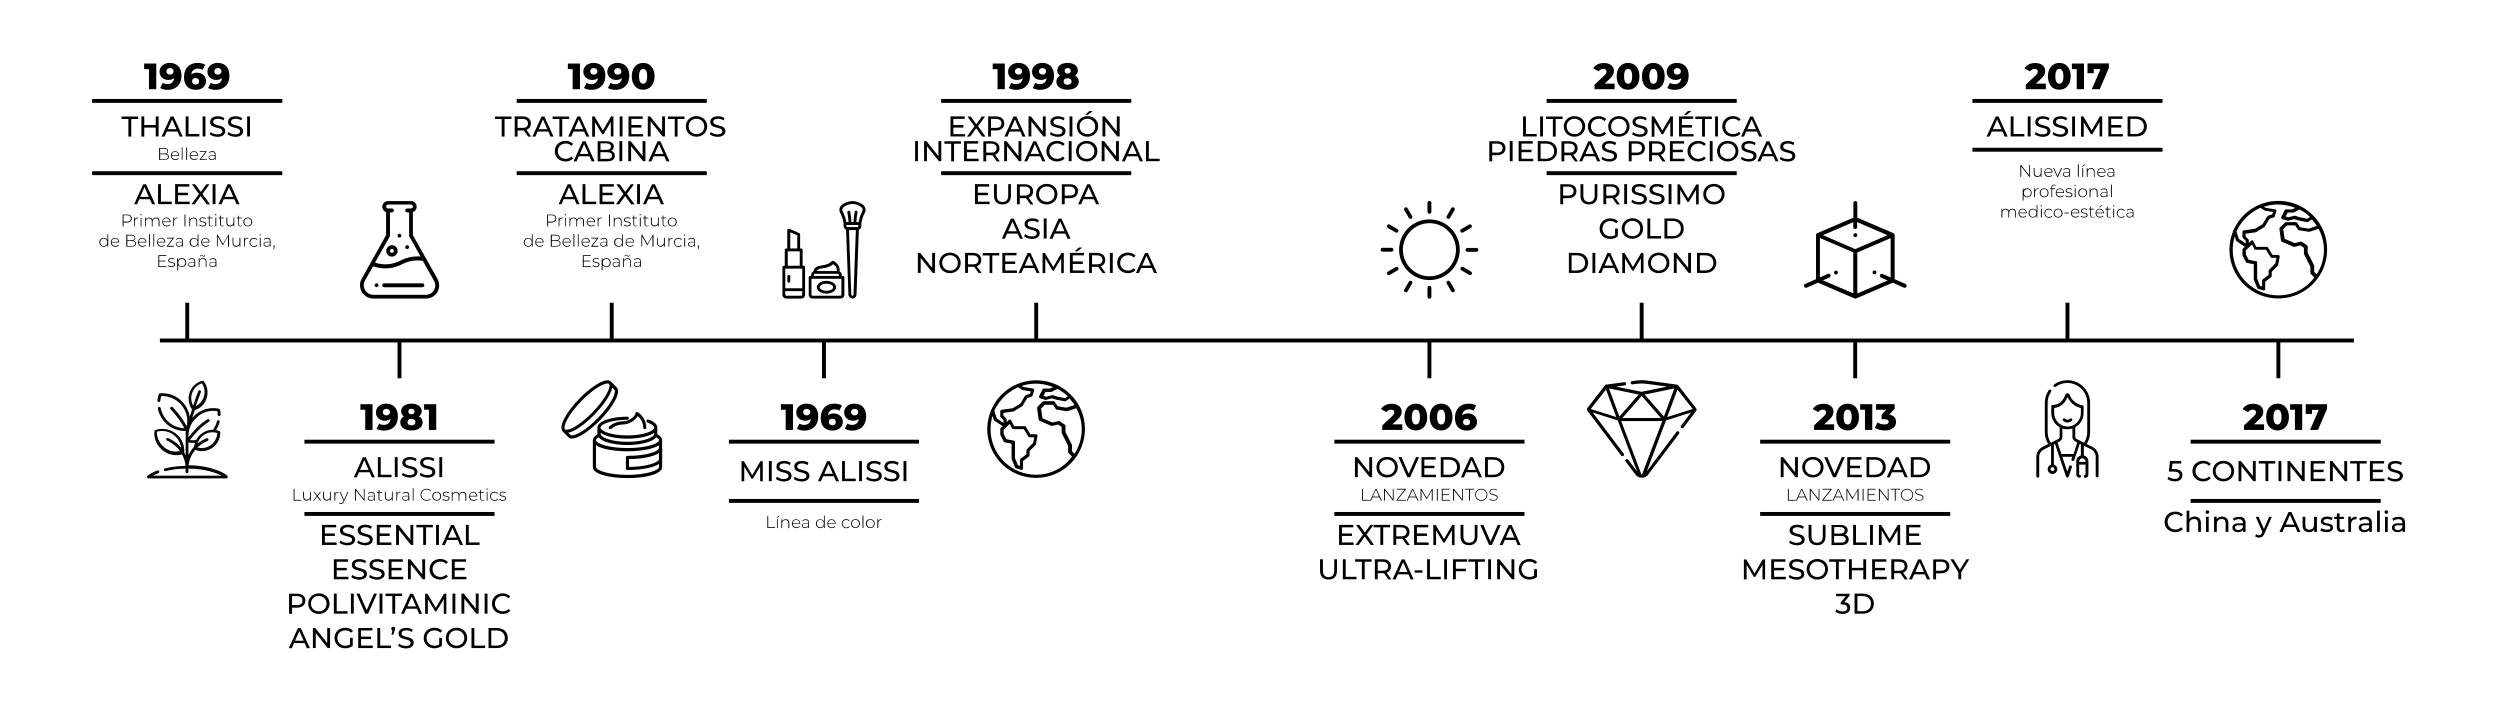 <svg version="1.1" id="Layer_1" xmlns="http://www.w3.org/2000/svg" x="0" y="0" viewBox="0 0 1920 548" style="enable-background:new 0 0 1920 548" xml:space="preserve"><style>.st0{fill:none;stroke:#000;stroke-width:3;stroke-miterlimit:10}.st1{enable-background:new}</style><path class="st0" d="M122.8 261.5h1685M143.8 232.5v29M306.8 261.5v29M469.8 232.5v29M632.8 261.5v29M795.8 232.5v29M1097.8 261.5v29M1260.8 232.5v29M1424.8 261.5v29M1587.8 232.5v29M1749.8 261.5v29"/><g class="st1"><path d="M120 48.7v19.8h-5.6V53.1h-3.7v-4.3h9.3zM139.4 58.1c0 6.9-4.3 10.9-10.6 10.9-2.2 0-4.4-.5-5.8-1.4l2-4c1.1.8 2.4 1 3.7 1 2.8 0 4.7-1.6 5-4.6-1.1.9-2.6 1.4-4.4 1.4-3.7 0-6.8-2.5-6.8-6.3 0-4.1 3.5-6.8 7.8-6.8 5.5 0 9.1 3.4 9.1 9.8zm-6.1-3.3c0-1.5-1.1-2.5-2.8-2.5-1.6 0-2.7 1-2.7 2.5s1.1 2.5 2.7 2.5c1.7 0 2.8-1 2.8-2.5zM158.3 62.2c0 4.1-3.5 6.8-7.8 6.8-5.6 0-9.2-3.3-9.2-9.8 0-6.9 4.3-10.9 10.5-10.9 2.2 0 4.4.5 5.8 1.4l-2 4c-1.1-.8-2.4-1-3.7-1-2.8 0-4.7 1.6-5 4.6 1.1-1 2.6-1.5 4.5-1.5 3.8.1 6.9 2.6 6.9 6.4zm-5.4.2c0-1.5-1.1-2.5-2.7-2.5s-2.7 1-2.7 2.5 1.1 2.5 2.8 2.5c1.5.1 2.6-.9 2.6-2.5zM176.2 58.1c0 6.9-4.3 10.9-10.6 10.9-2.2 0-4.4-.5-5.8-1.4l2-4c1.1.8 2.4 1 3.7 1 2.8 0 4.7-1.6 5-4.6-1.1.9-2.6 1.4-4.4 1.4-3.7 0-6.8-2.5-6.8-6.3 0-4.1 3.5-6.8 7.8-6.8 5.5 0 9.1 3.4 9.1 9.8zm-6.1-3.3c0-1.5-1.1-2.5-2.8-2.5-1.6 0-2.7 1-2.7 2.5s1.1 2.5 2.7 2.5c1.7 0 2.8-1 2.8-2.5z"/></g><path class="st0" d="M70.8 77.5h146M70.8 133h146"/><g class="st1"><path d="M98.7 91.4h-5.3v-1.9h12.7v1.9h-5.3v13.5h-2.2V91.4zM121.8 89.4v15.4h-2.2V98h-8.8v6.9h-2.2V89.4h2.2V96h8.8v-6.6h2.2zM136.3 101h-8.2l-1.7 3.9h-2.3l7-15.4h2.2l7 15.4H138l-1.7-3.9zm-.8-1.8-3.3-7.5-3.3 7.5h6.6zM142.6 89.4h2.2v13.5h8.3v1.9h-10.5V89.4zM155.6 89.4h2.2v15.4h-2.2V89.4zM161 103.1l.8-1.7c1.1 1 3.1 1.8 5.1 1.8 2.7 0 3.8-1 3.8-2.4 0-3.8-9.3-1.4-9.3-7.1 0-2.4 1.8-4.4 5.9-4.4 1.8 0 3.7.5 5 1.4l-.7 1.8c-1.3-.9-2.9-1.3-4.2-1.3-2.6 0-3.7 1.1-3.7 2.4 0 3.8 9.3 1.4 9.3 7.1 0 2.4-1.9 4.4-6 4.4-2.4-.1-4.7-.9-6-2zM174.7 103.1l.8-1.7c1.1 1 3.1 1.8 5.1 1.8 2.7 0 3.8-1 3.8-2.4 0-3.8-9.3-1.4-9.3-7.1 0-2.4 1.8-4.4 5.9-4.4 1.8 0 3.7.5 5 1.4l-.7 1.8c-1.3-.9-2.9-1.3-4.2-1.3-2.6 0-3.7 1.1-3.7 2.4 0 3.8 9.3 1.4 9.3 7.1 0 2.4-1.9 4.4-6 4.4-2.5-.1-4.8-.9-6-2zM189.8 89.4h2.2v15.4h-2.2V89.4z"/></g><g class="st1"><path d="M115.1 153h-8.2l-1.7 3.9H103l7-15.4h2.2l7 15.4h-2.3l-1.8-3.9zm-.8-1.8-3.3-7.5-3.3 7.5h6.6zM121.4 141.4h2.2v13.5h8.3v1.9h-10.5v-15.4zM145.7 154.9v1.9h-11.2v-15.4h10.9v1.9h-8.7v4.7h7.7v1.9h-7.7v5h9zM158.7 156.9l-4.6-6.4-4.6 6.4H147l5.8-7.9-5.4-7.5h2.5l4.3 5.9 4.3-5.9h2.4l-5.4 7.4 5.8 8h-2.6zM163.3 141.4h2.2v15.4h-2.2v-15.4zM180 153h-8.2l-1.7 3.9h-2.3l7-15.4h2.2l7 15.4h-2.3L180 153zm-.8-1.8-3.3-7.5-3.3 7.5h6.6z"/></g><g class="st1"><path d="M101.2 167.8c0 1.9-1.4 3.1-3.7 3.1h-2.6v3h-.7v-9.1h3.3c2.3-.1 3.7 1.1 3.7 3zm-.7 0c0-1.6-1-2.5-3-2.5h-2.6v4.9h2.6c1.9.1 3-.8 3-2.4zM106.2 167v.6h-.2c-1.5 0-2.4 1-2.4 2.7v3.5h-.6V167h.6v1.5c.4-.9 1.3-1.5 2.6-1.5zM107.8 164.9c0-.3.2-.5.5-.5s.5.2.5.5-.2.5-.5.5-.5-.2-.5-.5zm.2 2.2h.6v6.8h-.6v-6.8zM122.5 169.9v4h-.7V170c0-1.5-.8-2.3-2.1-2.3-1.5 0-2.5 1-2.5 2.6v3.6h-.6V170c0-1.5-.8-2.3-2.1-2.3-1.5 0-2.5 1-2.5 2.6v3.6h-.6v-6.8h.6v1.5c.4-.9 1.4-1.5 2.6-1.5 1.2 0 2.1.6 2.5 1.6.4-1 1.4-1.6 2.7-1.6 1.7-.1 2.7.9 2.7 2.8zM131 170.6h-5.8c.1 1.6 1.2 2.7 2.9 2.7.9 0 1.7-.3 2.2-.9l.4.4c-.6.7-1.5 1.1-2.6 1.1-2.1 0-3.5-1.4-3.5-3.4s1.4-3.4 3.2-3.4c1.9 0 3.2 1.4 3.2 3.4v.1zm-5.9-.5h5.2c-.1-1.5-1.2-2.5-2.6-2.5-1.4 0-2.5 1-2.6 2.5zM136.2 167v.6h-.2c-1.5 0-2.4 1-2.4 2.7v3.5h-.6V167h.6v1.5c.4-.9 1.3-1.5 2.6-1.5zM141.7 164.7h.7v9.1h-.7v-9.1zM151.4 169.9v4h-.6V170c0-1.5-.8-2.3-2.2-2.3-1.6 0-2.6 1-2.6 2.6v3.6h-.6v-6.8h.6v1.5c.5-.9 1.4-1.5 2.7-1.5 1.6-.1 2.7.9 2.7 2.8zM153 173l.3-.5c.5.4 1.4.8 2.4.8 1.4 0 2-.5 2-1.3 0-2-4.5-.5-4.5-3.2 0-1 .9-1.9 2.6-1.9.9 0 1.8.3 2.3.7l-.3.5c-.6-.4-1.3-.6-2-.6-1.3 0-1.9.5-1.9 1.3 0 2 4.5.6 4.5 3.2 0 1.1-.9 1.9-2.7 1.9-1.1 0-2.1-.4-2.7-.9zM163.6 173.4c-.3.3-.9.5-1.4.5-1.2 0-1.8-.7-1.8-1.8v-4.4h-1.2v-.6h1.2v-1.5h.6v1.5h2.2v.6H161v4.4c0 .9.4 1.4 1.3 1.4.4 0 .8-.1 1.1-.4l.2.3zM165.2 164.9c0-.3.2-.5.5-.5s.5.2.5.5-.2.5-.5.5-.5-.2-.5-.5zm.2 2.2h.7v6.8h-.7v-6.8zM172.2 173.4c-.3.3-.9.5-1.4.5-1.2 0-1.8-.7-1.8-1.8v-4.4h-1.2v-.6h1.2v-1.5h.7v1.5h2.2v.6h-2.2v4.4c0 .9.4 1.4 1.3 1.4.4 0 .8-.1 1.1-.4l.1.3zM179.9 167.1v6.8h-.6v-1.5c-.4.9-1.4 1.5-2.6 1.5-1.7 0-2.8-1-2.8-2.9v-4h.7v3.9c0 1.5.8 2.3 2.2 2.3 1.5 0 2.5-1 2.5-2.6V167h.6zM186.1 173.4c-.3.3-.9.5-1.4.5-1.2 0-1.8-.7-1.8-1.8v-4.4h-1.2v-.6h1.2v-1.5h.6v1.5h2.2v.6h-2.2v4.4c0 .9.4 1.4 1.3 1.4.4 0 .8-.1 1.1-.4l.2.3zM186.9 170.5c0-2 1.4-3.4 3.4-3.4s3.4 1.4 3.4 3.4-1.4 3.4-3.4 3.4-3.4-1.4-3.4-3.4zm6.1 0c0-1.7-1.2-2.9-2.7-2.9s-2.7 1.2-2.7 2.9 1.2 2.9 2.7 2.9 2.7-1.2 2.7-2.9z"/></g><g class="st1"><path d="M83.1 179.8v9.6h-.6v-1.6c-.5 1.1-1.6 1.7-2.8 1.7-1.9 0-3.4-1.4-3.4-3.4s1.4-3.4 3.4-3.4c1.2 0 2.2.6 2.8 1.6v-4.4h.6zm-.7 6.3c0-1.7-1.2-2.9-2.7-2.9s-2.7 1.2-2.7 2.9 1.2 2.9 2.7 2.9 2.7-1.2 2.7-2.9zM91.5 186.2h-5.8c.1 1.6 1.2 2.7 2.9 2.7.9 0 1.7-.3 2.2-.9l.4.4c-.6.7-1.5 1.1-2.6 1.1-2.1 0-3.5-1.4-3.5-3.4s1.4-3.4 3.2-3.4c1.9 0 3.2 1.4 3.2 3.4v.1zm-5.8-.5h5.2c-.1-1.5-1.2-2.5-2.6-2.5-1.4 0-2.5 1-2.6 2.5zM104.5 187c0 1.5-1.1 2.4-3.4 2.4H97v-9.1h3.8c2 0 3.1.8 3.1 2.3 0 1.1-.6 1.8-1.5 2.1 1.4.3 2.1 1.1 2.1 2.3zm-6.7-6.1v3.6h3.1c1.6 0 2.5-.6 2.5-1.8 0-1.2-.9-1.8-2.5-1.8h-3.1zm6.1 6.1c0-1.3-.9-1.9-2.7-1.9h-3.4v3.8h3.4c1.7 0 2.7-.6 2.7-1.9zM112.4 186.2h-5.8c.1 1.6 1.2 2.7 2.9 2.7.9 0 1.7-.3 2.2-.9l.4.4c-.6.7-1.5 1.1-2.6 1.1-2.1 0-3.5-1.4-3.5-3.4s1.4-3.4 3.2-3.4 3.2 1.4 3.2 3.4v.1zm-5.8-.5h5.2c-.1-1.5-1.2-2.5-2.6-2.5s-2.5 1-2.6 2.5zM114.4 179.8h.7v9.6h-.7v-9.6zM117.8 179.8h.6v9.6h-.6v-9.6zM127 186.2h-5.8c.1 1.6 1.2 2.7 2.9 2.7.9 0 1.7-.3 2.2-.9l.4.4c-.6.7-1.5 1.1-2.6 1.1-2.1 0-3.5-1.4-3.5-3.4s1.4-3.4 3.2-3.4c1.9 0 3.2 1.4 3.2 3.4v.1zm-5.9-.5h5.2c-.1-1.5-1.2-2.5-2.6-2.5-1.4 0-2.5 1-2.6 2.5zM133.5 188.9v.6h-5.4v-.5l4.5-5.8h-4.4v-.6h5.3v.4l-4.5 5.8h4.5zM140.4 185.1v4.3h-.6v-1.2c-.4.8-1.3 1.3-2.4 1.3-1.5 0-2.4-.8-2.4-1.9 0-1 .6-1.9 2.5-1.9h2.3v-.5c0-1.3-.7-1.9-2-1.9-.9 0-1.8.4-2.3.9l-.3-.5c.7-.6 1.7-1 2.7-1 1.5-.1 2.5.8 2.5 2.4zm-.7 2.3v-1.3h-2.3c-1.4 0-1.9.6-1.9 1.4 0 .9.7 1.4 1.9 1.4 1.1.1 1.9-.5 2.3-1.5zM152.4 179.8v9.6h-.6v-1.6c-.5 1.1-1.6 1.7-2.8 1.7-1.9 0-3.4-1.4-3.4-3.4s1.4-3.4 3.4-3.4c1.2 0 2.2.6 2.8 1.6v-4.4h.6zm-.6 6.3c0-1.7-1.2-2.9-2.7-2.9s-2.7 1.2-2.7 2.9 1.2 2.9 2.7 2.9 2.7-1.2 2.7-2.9zM160.9 186.2h-5.8c.1 1.6 1.2 2.7 2.9 2.7.9 0 1.7-.3 2.2-.9l.4.4c-.6.7-1.5 1.1-2.6 1.1-2.1 0-3.5-1.4-3.5-3.4s1.4-3.4 3.2-3.4c1.9 0 3.2 1.4 3.2 3.4v.1zm-5.8-.5h5.2c-.1-1.5-1.2-2.5-2.6-2.5-1.5 0-2.5 1-2.6 2.5zM175.1 189.4v-7.8l-3.8 6.6h-.3l-3.8-6.6v7.8h-.6v-9.1h.6l4.1 7 4.1-7h.5v9.1h-.8zM184.6 182.7v6.8h-.6V188c-.4.9-1.4 1.5-2.6 1.5-1.7 0-2.8-1-2.8-2.9v-4h.6v3.9c0 1.5.8 2.3 2.2 2.3 1.5 0 2.5-1 2.5-2.6v-3.6h.7zM190.6 182.6v.6h-.2c-1.5 0-2.4 1-2.4 2.7v3.5h-.6v-6.8h.6v1.5c.4-.9 1.3-1.5 2.6-1.5zM191.6 186.1c0-2 1.4-3.4 3.4-3.4 1.1 0 2 .4 2.6 1.2l-.5.4c-.5-.7-1.2-1-2.1-1-1.6 0-2.8 1.1-2.8 2.9 0 1.7 1.2 2.9 2.8 2.9.8 0 1.6-.3 2.1-1l.5.4c-.6.8-1.5 1.2-2.6 1.2-2-.2-3.4-1.6-3.4-3.6zM199.3 180.5c0-.3.2-.5.5-.5s.5.2.5.5-.2.5-.5.5-.5-.2-.5-.5zm.2 2.2h.7v6.8h-.7v-6.8zM207.8 185.1v4.3h-.6v-1.2c-.4.8-1.3 1.3-2.4 1.3-1.5 0-2.4-.8-2.4-1.9 0-1 .6-1.9 2.5-1.9h2.3v-.5c0-1.3-.7-1.9-2-1.9-.9 0-1.8.4-2.3.9l-.3-.5c.7-.6 1.7-1 2.7-1 1.6-.1 2.5.8 2.5 2.4zm-.6 2.3v-1.3h-2.3c-1.4 0-1.9.6-1.9 1.4 0 .9.7 1.4 1.9 1.4 1.1.1 1.9-.5 2.3-1.5zM211 188.9c0 .2 0 .3-.1.6l-.5 1.8h-.5l.4-1.8c-.3-.1-.4-.3-.4-.5 0-.3.2-.5.5-.5.4-.1.6.2.6.4z"/></g><g class="st1"><path d="M127.9 204.5v.6h-6.3V196h6.1v.6h-5.4v3.6h4.8v.6h-4.8v3.7h5.6zM129 204.2l.3-.5c.5.4 1.4.8 2.4.8 1.4 0 2-.5 2-1.3 0-2-4.5-.5-4.5-3.2 0-1 .9-1.9 2.6-1.9.9 0 1.8.3 2.3.7l-.3.5c-.6-.4-1.3-.6-2-.6-1.3 0-1.9.5-1.9 1.3 0 2 4.5.6 4.5 3.2 0 1.1-.9 1.9-2.7 1.9-1.1 0-2.2-.4-2.7-.9zM143 201.7c0 2-1.4 3.4-3.4 3.4-1.2 0-2.2-.6-2.8-1.6v4.1h-.7v-9.3h.6v1.6c.5-1 1.6-1.7 2.8-1.7 2 0 3.5 1.4 3.5 3.5zm-.7 0c0-1.7-1.2-2.9-2.7-2.9s-2.7 1.2-2.7 2.9 1.2 2.9 2.7 2.9 2.7-1.2 2.7-2.9zM149.9 200.7v4.3h-.6v-1.2c-.4.8-1.3 1.3-2.4 1.3-1.5 0-2.4-.8-2.4-1.9 0-1 .6-1.9 2.5-1.9h2.3v-.5c0-1.3-.7-1.9-2-1.9-.9 0-1.8.4-2.3.9l-.3-.5c.7-.6 1.7-1 2.7-1 1.5-.1 2.5.8 2.5 2.4zm-.7 2.3v-1.3h-2.3c-1.4 0-1.9.6-1.9 1.4 0 .9.7 1.4 1.9 1.4 1.1.1 1.9-.5 2.3-1.5zM158.6 201.1v4h-.6v-3.9c0-1.5-.8-2.3-2.2-2.3-1.6 0-2.6 1-2.6 2.6v3.6h-.6v-6.8h.6v1.5c.5-.9 1.4-1.5 2.7-1.5 1.6-.1 2.7.9 2.7 2.8zm-4.5-4.1h-.4c0-.8.4-1.3 1.1-1.3.8 0 1.1.9 1.7.9.4 0 .7-.3.7-.8h.4c0 .8-.4 1.3-1.1 1.3-.8 0-1.1-.9-1.7-.9-.5 0-.7.3-.7.8zM166.2 200.7v4.3h-.6v-1.2c-.4.8-1.3 1.3-2.4 1.3-1.5 0-2.4-.8-2.4-1.9 0-1 .6-1.9 2.5-1.9h2.3v-.5c0-1.3-.7-1.9-2-1.9-.9 0-1.8.4-2.3.9l-.3-.5c.7-.6 1.7-1 2.7-1 1.6-.1 2.5.8 2.5 2.4zm-.7 2.3v-1.3h-2.3c-1.4 0-1.9.6-1.9 1.4 0 .9.7 1.4 1.9 1.4 1.2.1 2-.5 2.3-1.5z"/></g><g class="st1"><path d="M129.7 120.4c0 1.5-1.1 2.4-3.4 2.4h-4.1v-9.1h3.8c1.9 0 3.1.8 3.1 2.3 0 1.1-.6 1.8-1.5 2.1 1.4.3 2.1 1.1 2.1 2.3zm-6.7-6.1v3.6h3.1c1.6 0 2.5-.6 2.5-1.8 0-1.2-.9-1.8-2.5-1.8H123zm6 6.1c0-1.3-.9-1.9-2.7-1.9H123v3.8h3.4c1.7 0 2.6-.6 2.6-1.9zM137.6 119.6h-5.8c.1 1.6 1.2 2.7 2.9 2.7.9 0 1.7-.3 2.2-.9l.4.4c-.6.7-1.5 1.1-2.6 1.1-2.1 0-3.5-1.4-3.5-3.4s1.4-3.4 3.2-3.4c1.9 0 3.2 1.4 3.2 3.4v.1zm-5.8-.5h5.2c-.1-1.5-1.2-2.5-2.6-2.5-1.5 0-2.5 1-2.6 2.5zM139.6 113.2h.6v9.6h-.6v-9.6zM143 113.2h.7v9.6h-.7v-9.6zM152.1 119.6h-5.8c.1 1.6 1.2 2.7 2.9 2.7.9 0 1.7-.3 2.2-.9l.4.4c-.6.7-1.5 1.1-2.6 1.1-2.1 0-3.5-1.4-3.5-3.4s1.4-3.4 3.2-3.4 3.2 1.4 3.2 3.4c.1 0 0 0 0 .1zm-5.8-.5h5.2c-.1-1.5-1.2-2.5-2.6-2.5s-2.5 1-2.6 2.5zM158.7 122.3v.6h-5.4v-.4l4.5-5.8h-4.4v-.6h5.3v.4l-4.5 5.8h4.5zM165.6 118.5v4.3h-.6v-1.2c-.4.8-1.3 1.3-2.4 1.3-1.5 0-2.4-.8-2.4-1.9 0-1 .6-1.9 2.5-1.9h2.3v-.5c0-1.3-.7-1.9-2-1.9-.9 0-1.8.4-2.3.9l-.3-.5c.7-.6 1.7-1 2.7-1 1.5-.1 2.5.8 2.5 2.4zm-.7 2.3v-1.3h-2.3c-1.4 0-1.9.6-1.9 1.4 0 .9.7 1.4 1.9 1.4 1.1.1 1.9-.5 2.3-1.5z"/></g><g class="st1"><path d="M445.4 48.7v19.8h-5.6V53.1h-3.7v-4.3h9.3zM464.9 58.1c0 6.9-4.3 10.9-10.6 10.9-2.2 0-4.4-.5-5.8-1.4l2-4c1.1.8 2.4 1 3.7 1 2.8 0 4.7-1.6 5-4.6-1.1.9-2.6 1.4-4.4 1.4-3.7 0-6.8-2.5-6.8-6.3 0-4.1 3.5-6.8 7.8-6.8 5.5 0 9.1 3.4 9.1 9.8zm-6.1-3.3c0-1.5-1.1-2.5-2.8-2.5-1.6 0-2.7 1-2.7 2.5s1.1 2.5 2.7 2.5c1.7 0 2.8-1 2.8-2.5zM483.3 58.1c0 6.9-4.3 10.9-10.6 10.9-2.2 0-4.4-.5-5.8-1.4l2-4c1.1.8 2.4 1 3.7 1 2.8 0 4.7-1.6 5-4.6-1.1.9-2.6 1.4-4.4 1.4-3.7 0-6.8-2.5-6.8-6.3 0-4.1 3.5-6.8 7.8-6.8 5.4 0 9.1 3.4 9.1 9.8zm-6.1-3.3c0-1.5-1.1-2.5-2.8-2.5-1.6 0-2.7 1-2.7 2.5s1.1 2.5 2.7 2.5c1.7 0 2.8-1 2.8-2.5zM485.2 58.6c0-6.5 3.7-10.3 8.8-10.3 5 0 8.7 3.8 8.7 10.3 0 6.5-3.7 10.3-8.7 10.3-5.1.1-8.8-3.7-8.8-10.3zm11.8 0c0-4.2-1.3-5.7-3.1-5.7s-3.1 1.6-3.1 5.7c0 4.2 1.3 5.7 3.1 5.7 1.8.1 3.1-1.5 3.1-5.7z"/></g><path class="st0" d="M396.8 77.5h146M396.8 133h146"/><g class="st1"><path d="M385.4 91.4h-5.3v-1.9h12.7v1.9h-5.3v13.5h-2.2V91.4zM405.6 104.9l-3.3-4.7h-4.8v4.7h-2.2V89.4h6c4 0 6.4 2 6.4 5.4 0 2.4-1.2 4.1-3.4 4.9l3.7 5.2h-2.4zm-.1-10.1c0-2.2-1.5-3.5-4.3-3.5h-3.7v6.9h3.7c2.8.1 4.3-1.2 4.3-3.4zM421.1 101h-8.2l-1.7 3.9h-2.3l7-15.4h2.2l7 15.4h-2.3l-1.7-3.9zm-.8-1.8-3.3-7.5-3.3 7.5h6.6zM429.7 91.4h-5.3v-1.9h12.7v1.9h-5.3v13.5h-2.2V91.4zM448.6 101h-8.2l-1.7 3.9h-2.3l7-15.4h2.2l7 15.4h-2.3l-1.7-3.9zm-.8-1.8-3.3-7.5-3.3 7.5h6.6zM469.1 104.9V93.7l-5.6 9.4h-1l-5.6-9.3V105h-2.1V89.4h1.8l6.4 10.8 6.3-10.8h1.8v15.4h-2zM475.9 89.4h2.2v15.4h-2.2V89.4zM493.9 102.9v1.9h-11.2V89.4h10.9v1.9h-8.7V96h7.7v2h-7.7v5h9zM510.7 89.4v15.4h-1.8l-9.2-11.5v11.5h-2.2V89.4h1.8l9.2 11.5V89.4h2.2zM518.3 91.4H513v-1.9h12.7v1.9h-5.3v13.5h-2.2V91.4zM526.7 97.1c0-4.5 3.5-7.9 8.2-7.9 4.7 0 8.2 3.3 8.2 7.9 0 4.5-3.5 7.9-8.2 7.9-4.7 0-8.2-3.3-8.2-7.9zm14.2 0c0-3.4-2.6-5.9-6-5.9-3.5 0-6 2.5-6 5.9s2.6 5.9 6 5.9c3.4.1 6-2.4 6-5.9zM545.1 103.1l.8-1.7c1.1 1 3.1 1.8 5.1 1.8 2.7 0 3.8-1 3.8-2.4 0-3.8-9.3-1.4-9.3-7.1 0-2.4 1.8-4.4 5.9-4.4 1.8 0 3.7.5 5 1.4l-.7 1.8c-1.3-.9-2.9-1.3-4.2-1.3-2.6 0-3.7 1.1-3.7 2.4 0 3.8 9.3 1.4 9.3 7.1 0 2.4-1.9 4.4-6 4.4-2.5-.1-4.8-.9-6-2z"/></g><g class="st1"><path d="M426.1 116.1c0-4.6 3.5-7.9 8.2-7.9 2.4 0 4.4.8 5.9 2.4l-1.4 1.4c-1.2-1.3-2.6-1.8-4.3-1.8-3.5 0-6.1 2.5-6.1 5.9s2.6 5.9 6.1 5.9c1.7 0 3.1-.6 4.3-1.8l1.4 1.4c-1.4 1.6-3.5 2.4-5.9 2.4-4.7 0-8.2-3.3-8.2-7.9zM452.7 120h-8.2l-1.7 3.9h-2.3l7-15.4h2.2l7 15.4h-2.3l-1.7-3.9zm-.8-1.8-3.3-7.5-3.3 7.5h6.6zM472.2 119.7c0 2.6-2 4.2-5.9 4.2H459v-15.4h6.9c3.5 0 5.5 1.5 5.5 4 0 1.7-.9 2.8-2.1 3.4 1.8.4 2.9 1.7 2.9 3.8zm-11-9.5v4.9h4.5c2.2 0 3.5-.8 3.5-2.5 0-1.6-1.3-2.5-3.5-2.5h-4.5zm8.8 9.3c0-1.8-1.3-2.6-3.8-2.6h-5.1v5.1h5.1c2.5.1 3.8-.7 3.8-2.5zM475.7 108.4h2.2v15.4h-2.2v-15.4zM495.7 108.4v15.4h-1.8l-9.2-11.5v11.5h-2.2v-15.4h1.8l9.2 11.5v-11.5h2.2zM510.2 120H502l-1.7 3.9H498l7-15.4h2.2l7 15.4h-2.3l-1.7-3.9zm-.8-1.8-3.3-7.5-3.3 7.5h6.6z"/></g><g class="st1"><path d="M441.1 153h-8.2l-1.7 3.9H429l7-15.4h2.2l7 15.4h-2.3l-1.8-3.9zm-.8-1.8-3.3-7.5-3.3 7.5h6.6zM447.4 141.4h2.2v13.5h8.3v1.9h-10.5v-15.4zM471.7 154.9v1.9h-11.2v-15.4h10.9v1.9h-8.7v4.7h7.7v1.9h-7.7v5h9zM484.7 156.9l-4.6-6.4-4.6 6.4H473l5.8-7.9-5.4-7.5h2.5l4.3 5.9 4.3-5.9h2.4l-5.4 7.4 5.8 8h-2.6zM489.3 141.4h2.2v15.4h-2.2v-15.4zM506 153h-8.2l-1.7 3.9h-2.3l7-15.4h2.2l7 15.4h-2.3L506 153zm-.8-1.8-3.3-7.5-3.3 7.5h6.6z"/></g><g class="st1"><path d="M427.2 167.8c0 1.9-1.4 3.1-3.7 3.1h-2.6v3h-.7v-9.1h3.3c2.3-.1 3.7 1.1 3.7 3zm-.7 0c0-1.6-1-2.5-3-2.5h-2.6v4.9h2.6c1.9.1 3-.8 3-2.4zM432.2 167v.6h-.2c-1.5 0-2.4 1-2.4 2.7v3.5h-.6V167h.6v1.5c.4-.9 1.3-1.5 2.6-1.5zM433.8 164.9c0-.3.2-.5.5-.5s.5.2.5.5-.2.5-.5.5-.5-.2-.5-.5zm.2 2.2h.6v6.8h-.6v-6.8zM448.5 169.9v4h-.7V170c0-1.5-.8-2.3-2.1-2.3-1.5 0-2.5 1-2.5 2.6v3.6h-.6V170c0-1.5-.8-2.3-2.1-2.3-1.5 0-2.5 1-2.5 2.6v3.6h-.6v-6.8h.6v1.5c.4-.9 1.4-1.5 2.6-1.5 1.2 0 2.1.6 2.5 1.6.4-1 1.4-1.6 2.7-1.6 1.7-.1 2.7.9 2.7 2.8zM457 170.6h-5.8c.1 1.6 1.2 2.7 2.9 2.7.9 0 1.7-.3 2.2-.9l.4.4c-.6.7-1.5 1.1-2.6 1.1-2.1 0-3.5-1.4-3.5-3.4s1.4-3.4 3.2-3.4c1.9 0 3.2 1.4 3.2 3.4v.1zm-5.9-.5h5.2c-.1-1.5-1.2-2.5-2.6-2.5-1.4 0-2.5 1-2.6 2.5zM462.2 167v.6h-.2c-1.5 0-2.4 1-2.4 2.7v3.5h-.6V167h.6v1.5c.4-.9 1.3-1.5 2.6-1.5zM467.7 164.7h.7v9.1h-.7v-9.1zM477.4 169.9v4h-.6V170c0-1.5-.8-2.3-2.2-2.3-1.6 0-2.6 1-2.6 2.6v3.6h-.6v-6.8h.6v1.5c.5-.9 1.4-1.5 2.7-1.5 1.6-.1 2.7.9 2.7 2.8zM479 173l.3-.5c.5.4 1.4.8 2.4.8 1.4 0 2-.5 2-1.3 0-2-4.5-.5-4.5-3.2 0-1 .9-1.9 2.6-1.9.9 0 1.8.3 2.3.7l-.3.5c-.6-.4-1.3-.6-2-.6-1.3 0-1.9.5-1.9 1.3 0 2 4.5.6 4.5 3.2 0 1.1-.9 1.9-2.7 1.9-1.1 0-2.1-.4-2.7-.9zM489.6 173.4c-.3.3-.9.5-1.4.5-1.2 0-1.8-.7-1.8-1.8v-4.4h-1.2v-.6h1.2v-1.5h.6v1.5h2.2v.6H487v4.4c0 .9.4 1.4 1.3 1.4.4 0 .8-.1 1.1-.4l.2.3zM491.2 164.9c0-.3.2-.5.5-.5s.5.2.5.5-.2.5-.5.5-.5-.2-.5-.5zm.2 2.2h.7v6.8h-.7v-6.8zM498.2 173.4c-.3.3-.9.5-1.4.5-1.2 0-1.8-.7-1.8-1.8v-4.4h-1.2v-.6h1.2v-1.5h.7v1.5h2.2v.6h-2.2v4.4c0 .9.4 1.4 1.3 1.4.4 0 .8-.1 1.1-.4l.1.3zM505.9 167.1v6.8h-.6v-1.5c-.4.9-1.4 1.5-2.6 1.5-1.7 0-2.8-1-2.8-2.9v-4h.7v3.9c0 1.5.8 2.3 2.2 2.3 1.5 0 2.5-1 2.5-2.6V167h.6zM512.1 173.4c-.3.3-.9.5-1.4.5-1.2 0-1.8-.7-1.8-1.8v-4.4h-1.2v-.6h1.2v-1.5h.6v1.5h2.2v.6h-2.2v4.4c0 .9.4 1.4 1.3 1.4.4 0 .8-.1 1.1-.4l.2.3zM512.9 170.5c0-2 1.4-3.4 3.4-3.4s3.4 1.4 3.4 3.4-1.4 3.4-3.4 3.4-3.4-1.4-3.4-3.4zm6.1 0c0-1.7-1.2-2.9-2.7-2.9s-2.7 1.2-2.7 2.9 1.2 2.9 2.7 2.9 2.7-1.2 2.7-2.9z"/></g><g class="st1"><path d="M409.1 179.8v9.6h-.6v-1.6c-.5 1.1-1.6 1.7-2.8 1.7-1.9 0-3.4-1.4-3.4-3.4s1.4-3.4 3.4-3.4c1.2 0 2.2.6 2.8 1.6v-4.4h.6zm-.7 6.3c0-1.7-1.2-2.9-2.7-2.9s-2.7 1.2-2.7 2.9 1.2 2.9 2.7 2.9 2.7-1.2 2.7-2.9zM417.5 186.2h-5.8c.1 1.6 1.2 2.7 2.9 2.7.9 0 1.7-.3 2.2-.9l.4.4c-.6.7-1.5 1.1-2.6 1.1-2.1 0-3.5-1.4-3.5-3.4s1.4-3.4 3.2-3.4c1.9 0 3.2 1.4 3.2 3.4v.1zm-5.8-.5h5.2c-.1-1.5-1.2-2.5-2.6-2.5-1.4 0-2.5 1-2.6 2.5zM430.5 187c0 1.5-1.1 2.4-3.4 2.4H423v-9.1h3.8c2 0 3.1.8 3.1 2.3 0 1.1-.6 1.8-1.5 2.1 1.4.3 2.1 1.1 2.1 2.3zm-6.7-6.1v3.6h3.1c1.6 0 2.5-.6 2.5-1.8 0-1.2-.9-1.8-2.5-1.8h-3.1zm6.1 6.1c0-1.3-.9-1.9-2.7-1.9h-3.4v3.8h3.4c1.7 0 2.7-.6 2.7-1.9zM438.4 186.2h-5.8c.1 1.6 1.2 2.7 2.9 2.7.9 0 1.7-.3 2.2-.9l.4.4c-.6.7-1.5 1.1-2.6 1.1-2.1 0-3.5-1.4-3.5-3.4s1.4-3.4 3.2-3.4 3.2 1.4 3.2 3.4v.1zm-5.8-.5h5.2c-.1-1.5-1.2-2.5-2.6-2.5s-2.5 1-2.6 2.5zM440.4 179.8h.7v9.6h-.7v-9.6zM443.8 179.8h.6v9.6h-.6v-9.6zM453 186.2h-5.8c.1 1.6 1.2 2.7 2.9 2.7.9 0 1.7-.3 2.2-.9l.4.4c-.6.7-1.5 1.1-2.6 1.1-2.1 0-3.5-1.4-3.5-3.4s1.4-3.4 3.2-3.4c1.9 0 3.2 1.4 3.2 3.4v.1zm-5.9-.5h5.2c-.1-1.5-1.2-2.5-2.6-2.5-1.4 0-2.5 1-2.6 2.5zM459.5 188.9v.6h-5.4v-.5l4.5-5.8h-4.4v-.6h5.3v.4l-4.5 5.8h4.5zM466.4 185.1v4.3h-.6v-1.2c-.4.8-1.3 1.3-2.4 1.3-1.5 0-2.4-.8-2.4-1.9 0-1 .6-1.9 2.5-1.9h2.3v-.5c0-1.3-.7-1.9-2-1.9-.9 0-1.8.4-2.3.9l-.3-.5c.7-.6 1.7-1 2.7-1 1.5-.1 2.5.8 2.5 2.4zm-.7 2.3v-1.3h-2.3c-1.4 0-1.9.6-1.9 1.4 0 .9.7 1.4 1.9 1.4 1.1.1 1.9-.5 2.3-1.5zM478.4 179.8v9.6h-.6v-1.6c-.5 1.1-1.6 1.7-2.8 1.7-1.9 0-3.4-1.4-3.4-3.4s1.4-3.4 3.4-3.4c1.2 0 2.2.6 2.8 1.6v-4.4h.6zm-.6 6.3c0-1.7-1.2-2.9-2.7-2.9s-2.7 1.2-2.7 2.9 1.2 2.9 2.7 2.9 2.7-1.2 2.7-2.9zM486.9 186.2h-5.8c.1 1.6 1.2 2.7 2.9 2.7.9 0 1.7-.3 2.2-.9l.4.4c-.6.7-1.5 1.1-2.6 1.1-2.1 0-3.5-1.4-3.5-3.4s1.4-3.4 3.2-3.4c1.9 0 3.2 1.4 3.2 3.4v.1zm-5.8-.5h5.2c-.1-1.5-1.2-2.5-2.6-2.5-1.5 0-2.5 1-2.6 2.5zM501.1 189.4v-7.8l-3.8 6.6h-.3l-3.8-6.6v7.8h-.6v-9.1h.6l4.1 7 4.1-7h.5v9.1h-.8zM510.6 182.7v6.8h-.6V188c-.4.9-1.4 1.5-2.6 1.5-1.7 0-2.8-1-2.8-2.9v-4h.6v3.9c0 1.5.8 2.3 2.2 2.3 1.5 0 2.5-1 2.5-2.6v-3.6h.7zM516.6 182.6v.6h-.2c-1.5 0-2.4 1-2.4 2.7v3.5h-.6v-6.8h.6v1.5c.4-.9 1.3-1.5 2.6-1.5zM517.6 186.1c0-2 1.4-3.4 3.4-3.4 1.1 0 2 .4 2.6 1.2l-.5.4c-.5-.7-1.2-1-2.1-1-1.6 0-2.8 1.1-2.8 2.9 0 1.7 1.2 2.9 2.8 2.9.8 0 1.6-.3 2.1-1l.5.4c-.6.8-1.5 1.2-2.6 1.2-2-.2-3.4-1.6-3.4-3.6zM525.3 180.5c0-.3.2-.5.5-.5s.5.2.5.5-.2.5-.5.5-.5-.2-.5-.5zm.2 2.2h.7v6.8h-.7v-6.8zM533.8 185.1v4.3h-.6v-1.2c-.4.8-1.3 1.3-2.4 1.3-1.5 0-2.4-.8-2.4-1.9 0-1 .6-1.9 2.5-1.9h2.3v-.5c0-1.3-.7-1.9-2-1.9-.9 0-1.8.4-2.3.9l-.3-.5c.7-.6 1.7-1 2.7-1 1.6-.1 2.5.8 2.5 2.4zm-.6 2.3v-1.3h-2.3c-1.4 0-1.9.6-1.9 1.4 0 .9.7 1.4 1.9 1.4 1.1.1 1.9-.5 2.3-1.5zM537 188.9c0 .2 0 .3-.1.6l-.5 1.8h-.5l.4-1.8c-.3-.1-.4-.3-.4-.5 0-.3.2-.5.5-.5.4-.1.6.2.6.4z"/></g><g class="st1"><path d="M453.9 204.5v.6h-6.3V196h6.1v.6h-5.4v3.6h4.8v.6h-4.8v3.7h5.6zM455 204.2l.3-.5c.5.4 1.4.8 2.4.8 1.4 0 2-.5 2-1.3 0-2-4.5-.5-4.5-3.2 0-1 .9-1.9 2.6-1.9.9 0 1.8.3 2.3.7l-.3.5c-.6-.4-1.3-.6-2-.6-1.3 0-1.9.5-1.9 1.3 0 2 4.5.6 4.5 3.2 0 1.1-.9 1.9-2.7 1.9-1.1 0-2.2-.4-2.7-.9zM469 201.7c0 2-1.4 3.4-3.4 3.4-1.2 0-2.2-.6-2.8-1.6v4.1h-.7v-9.3h.6v1.6c.5-1 1.6-1.7 2.8-1.7 2 0 3.5 1.4 3.5 3.5zm-.7 0c0-1.7-1.2-2.9-2.7-2.9s-2.7 1.2-2.7 2.9 1.2 2.9 2.7 2.9 2.7-1.2 2.7-2.9zM475.9 200.7v4.3h-.6v-1.2c-.4.8-1.3 1.3-2.4 1.3-1.5 0-2.4-.8-2.4-1.9 0-1 .6-1.9 2.5-1.9h2.3v-.5c0-1.3-.7-1.9-2-1.9-.9 0-1.8.4-2.3.9l-.3-.5c.7-.6 1.7-1 2.7-1 1.5-.1 2.5.8 2.5 2.4zm-.7 2.3v-1.3h-2.3c-1.4 0-1.9.6-1.9 1.4 0 .9.7 1.4 1.9 1.4 1.1.1 1.9-.5 2.3-1.5zM484.6 201.1v4h-.6v-3.9c0-1.5-.8-2.3-2.2-2.3-1.6 0-2.6 1-2.6 2.6v3.6h-.6v-6.8h.6v1.5c.5-.9 1.4-1.5 2.7-1.5 1.6-.1 2.7.9 2.7 2.8zm-4.5-4.1h-.4c0-.8.4-1.3 1.1-1.3.8 0 1.1.9 1.7.9.4 0 .7-.3.7-.8h.4c0 .8-.4 1.3-1.1 1.3-.8 0-1.1-.9-1.7-.9-.5 0-.7.3-.7.8zM492.2 200.7v4.3h-.6v-1.2c-.4.8-1.3 1.3-2.4 1.3-1.5 0-2.4-.8-2.4-1.9 0-1 .6-1.9 2.5-1.9h2.3v-.5c0-1.3-.7-1.9-2-1.9-.9 0-1.8.4-2.3.9l-.3-.5c.7-.6 1.7-1 2.7-1 1.6-.1 2.5.8 2.5 2.4zm-.7 2.3v-1.3h-2.3c-1.4 0-1.9.6-1.9 1.4 0 .9.7 1.4 1.9 1.4 1.2.1 2-.5 2.3-1.5z"/></g><g class="st1"><path d="M771.7 48.7v19.8h-5.6V53.1h-3.7v-4.3h9.3zM791.1 58.1c0 6.9-4.3 10.9-10.6 10.9-2.2 0-4.4-.5-5.8-1.4l2-4c1.1.8 2.4 1 3.7 1 2.8 0 4.7-1.6 5-4.6-1.1.9-2.6 1.4-4.4 1.4-3.7 0-6.8-2.5-6.8-6.3 0-4.1 3.5-6.8 7.8-6.8 5.5 0 9.1 3.4 9.1 9.8zm-6.1-3.3c0-1.5-1.1-2.5-2.8-2.5-1.6 0-2.7 1-2.7 2.5s1.1 2.5 2.7 2.5c1.7 0 2.8-1 2.8-2.5zM809.5 58.1c0 6.9-4.3 10.9-10.6 10.9-2.2 0-4.4-.5-5.8-1.4l2-4c1.1.8 2.4 1 3.7 1 2.8 0 4.7-1.6 5-4.6-1.1.9-2.6 1.4-4.4 1.4-3.7 0-6.8-2.5-6.8-6.3 0-4.1 3.5-6.8 7.8-6.8 5.5 0 9.1 3.4 9.1 9.8zm-6.1-3.3c0-1.5-1.1-2.5-2.8-2.5-1.6 0-2.7 1-2.7 2.5s1.1 2.5 2.7 2.5c1.7 0 2.8-1 2.8-2.5zM828.5 62.7c0 3.8-3.5 6.2-8.6 6.2s-8.6-2.4-8.6-6.2c0-2 1-3.6 2.8-4.6-1.3-.9-2.1-2.3-2.1-4 0-3.5 3.2-5.8 7.9-5.8s7.9 2.3 7.9 5.8c0 1.7-.8 3.1-2.1 4 1.8 1 2.8 2.6 2.8 4.6zm-5.6-.1c0-1.5-1.2-2.5-3-2.5s-3 .9-3 2.5 1.2 2.5 3 2.5 3-1 3-2.5zm-5.3-8.2c0 1.3.9 2.1 2.4 2.1 1.4 0 2.4-.8 2.4-2.1s-1-2.1-2.4-2.1c-1.5 0-2.4.7-2.4 2.1z"/></g><path class="st0" d="M722.8 77.5h146M722.8 133h146"/><g class="st1"><path d="M741.2 102.9v1.9H730V89.4h10.9v1.9h-8.7V96h7.7v2h-7.7v5h9zM754.3 104.9l-4.6-6.4-4.6 6.4h-2.5l5.8-7.9-5.4-7.5h2.5l4.3 5.9 4.3-5.9h2.4l-5.4 7.4 5.8 8h-2.6zM771.3 94.8c0 3.3-2.4 5.4-6.4 5.4h-3.8v4.7h-2.2V89.4h6c4 0 6.4 2.1 6.4 5.4zm-2.2 0c0-2.2-1.5-3.5-4.3-3.5h-3.7v6.9h3.7c2.8.1 4.3-1.2 4.3-3.4zM783.6 101h-8.2l-1.7 3.9h-2.3l7-15.4h2.2l7 15.4h-2.3l-1.7-3.9zm-.8-1.8-3.3-7.5-3.3 7.5h6.6zM803.1 89.4v15.4h-1.8l-9.2-11.5v11.5h-2.2V89.4h1.8l9.2 11.5V89.4h2.2zM806.3 103.1l.8-1.7c1.1 1 3.1 1.8 5.1 1.8 2.7 0 3.8-1 3.8-2.4 0-3.8-9.3-1.4-9.3-7.1 0-2.4 1.8-4.4 5.9-4.4 1.8 0 3.7.5 5 1.4l-.7 1.8c-1.3-.9-2.9-1.3-4.2-1.3-2.6 0-3.7 1.1-3.7 2.4 0 3.8 9.3 1.4 9.3 7.1 0 2.4-1.9 4.4-6 4.4-2.4-.1-4.7-.9-6-2zM821.4 89.4h2.2v15.4h-2.2V89.4zM827 97.1c0-4.5 3.5-7.9 8.2-7.9 4.7 0 8.2 3.3 8.2 7.9 0 4.5-3.5 7.9-8.2 7.9-4.8 0-8.2-3.3-8.2-7.9zm14.1 0c0-3.4-2.6-5.9-6-5.9-3.5 0-6 2.5-6 5.9s2.6 5.9 6 5.9c3.5.1 6-2.4 6-5.9zm-4.6-11.8h2.7l-3.7 2.9h-2l3-2.9zM859.9 89.4v15.4h-1.8l-9.2-11.5v11.5h-2.2V89.4h1.8l9.2 11.5V89.4h2.2z"/></g><g class="st1"><path d="M702.8 108.4h2.2v15.4h-2.2v-15.4zM722.9 108.4v15.4h-1.8l-9.2-11.5v11.5h-2.2v-15.4h1.8l9.2 11.5v-11.5h2.2zM730.6 110.4h-5.3v-1.9H738v1.9h-5.3v13.5h-2.2v-13.5zM751.6 121.9v1.9h-11.2v-15.4h10.9v1.9h-8.7v4.7h7.7v1.9h-7.7v5h9zM765.5 123.9l-3.3-4.7h-4.8v4.7h-2.2v-15.4h6c4 0 6.4 2 6.4 5.4 0 2.4-1.2 4.1-3.4 4.9l3.7 5.2h-2.4zm-.1-10.1c0-2.2-1.5-3.5-4.3-3.5h-3.7v6.9h3.7c2.8.1 4.3-1.2 4.3-3.4zM784.4 108.4v15.4h-1.8l-9.2-11.5v11.5h-2.2v-15.4h1.8l9.2 11.5v-11.5h2.2zM798.8 120h-8.2l-1.7 3.9h-2.3l7-15.4h2.2l7 15.4h-2.3l-1.7-3.9zm-.7-1.8-3.3-7.5-3.3 7.5h6.6zM803.6 116.1c0-4.6 3.5-7.9 8.2-7.9 2.4 0 4.4.8 5.9 2.4l-1.4 1.4c-1.2-1.3-2.6-1.8-4.3-1.8-3.5 0-6.1 2.5-6.1 5.9s2.6 5.9 6.1 5.9c1.7 0 3.1-.6 4.3-1.8l1.4 1.4c-1.4 1.6-3.5 2.4-5.9 2.4-4.7 0-8.2-3.3-8.2-7.9zM820.8 108.4h2.2v15.4h-2.2v-15.4zM826.4 116.1c0-4.5 3.5-7.9 8.2-7.9 4.7 0 8.2 3.3 8.2 7.9 0 4.5-3.5 7.9-8.2 7.9-4.8 0-8.2-3.3-8.2-7.9zm14.1 0c0-3.4-2.6-5.9-6-5.9-3.5 0-6 2.5-6 5.9s2.6 5.9 6 5.9c3.5.1 6-2.4 6-5.9zM859.3 108.4v15.4h-1.8l-9.2-11.5v11.5h-2.2v-15.4h1.8l9.2 11.5v-11.5h2.2zM873.8 120h-8.2l-1.7 3.9h-2.3l7-15.4h2.2l7 15.4h-2.3l-1.7-3.9zm-.8-1.8-3.3-7.5-3.3 7.5h6.6zM880.1 108.4h2.2v13.5h8.3v1.9h-10.5v-15.4z"/></g><g class="st1"><path d="M760 154.9v1.9h-11.2v-15.4h10.9v1.9H751v4.7h7.7v1.9H751v5h9zM763.4 150.2v-8.8h2.2v8.7c0 3.4 1.6 5 4.3 5s4.4-1.5 4.4-5v-8.7h2.1v8.8c0 4.5-2.4 6.8-6.5 6.8-4 0-6.5-2.3-6.5-6.8zM791.3 156.9l-3.3-4.7h-4.8v4.7H781v-15.4h6c4 0 6.4 2 6.4 5.4 0 2.4-1.2 4.1-3.4 4.9l3.7 5.2h-2.4zm-.1-10.1c0-2.2-1.5-3.5-4.3-3.5h-3.7v6.9h3.7c2.8.1 4.3-1.2 4.3-3.4zM795.7 149.1c0-4.5 3.5-7.9 8.2-7.9 4.7 0 8.2 3.3 8.2 7.9 0 4.5-3.5 7.9-8.2 7.9-4.7 0-8.2-3.3-8.2-7.9zm14.2 0c0-3.4-2.6-5.9-6-5.9-3.5 0-6 2.5-6 5.9s2.6 5.9 6 5.9c3.4.1 6-2.4 6-5.9zM827.9 146.8c0 3.3-2.4 5.4-6.4 5.4h-3.8v4.7h-2.2v-15.4h6c4-.1 6.4 2 6.4 5.3zm-2.2 0c0-2.2-1.5-3.5-4.3-3.5h-3.7v6.9h3.7c2.8.1 4.3-1.2 4.3-3.4zM840.1 153H832l-1.7 3.9H828l7-15.4h2.2l7 15.4h-2.3l-1.8-3.9zm-.7-1.8-3.3-7.5-3.3 7.5h6.6z"/></g><g class="st1"><path d="M781.6 179.4h-8.2l-1.7 3.9h-2.3l7-15.4h2.2l7 15.4h-2.3l-1.7-3.9zm-.7-1.8-3.3-7.5-3.3 7.5h6.6zM786.5 181.5l.8-1.7c1.1 1 3.1 1.8 5.1 1.8 2.7 0 3.8-1 3.8-2.4 0-3.8-9.3-1.4-9.3-7.1 0-2.4 1.8-4.4 5.9-4.4 1.8 0 3.7.5 5 1.4l-.7 1.8c-1.3-.9-2.9-1.3-4.2-1.3-2.6 0-3.7 1.1-3.7 2.4 0 3.8 9.3 1.4 9.3 7.1 0 2.4-1.9 4.4-6 4.4-2.4-.1-4.7-.9-6-2zM801.6 167.8h2.2v15.4h-2.2v-15.4zM818.2 179.4H810l-1.7 3.9H806l7-15.4h2.2l7 15.4h-2.3l-1.7-3.9zm-.7-1.8-3.3-7.5-3.3 7.5h6.6z"/></g><g class="st1"><path d="M718.1 194.2v15.4h-1.8l-9.2-11.5v11.5h-2.2v-15.4h1.8l9.2 11.5v-11.5h2.2zM721.4 201.9c0-4.5 3.5-7.9 8.2-7.9 4.7 0 8.2 3.3 8.2 7.9 0 4.5-3.5 7.9-8.2 7.9-4.7 0-8.2-3.3-8.2-7.9zm14.2 0c0-3.4-2.6-5.9-6-5.9-3.5 0-6 2.5-6 5.9s2.6 5.9 6 5.9c3.5.1 6-2.4 6-5.9zM751.5 209.6l-3.3-4.7h-4.8v4.7h-2.2v-15.4h6c4 0 6.4 2 6.4 5.4 0 2.4-1.2 4.1-3.4 4.9l3.7 5.2h-2.4zm-.1-10c0-2.2-1.5-3.5-4.3-3.5h-3.7v6.9h3.7c2.8.1 4.3-1.2 4.3-3.4zM760 196.2h-5.3v-1.9h12.7v1.9h-5.3v13.5H760v-13.5zM781 207.7v1.9h-11.2v-15.4h10.9v1.9H772v4.7h7.7v1.9H772v5h9zM794.4 205.8h-8.2l-1.7 3.9h-2.3l7-15.4h2.2l7 15.4h-2.3l-1.7-3.9zm-.8-1.8-3.3-7.5-3.3 7.5h6.6zM815 209.6v-11.2l-5.6 9.4h-1l-5.6-9.3v11.2h-2.1v-15.4h1.8l6.4 10.8 6.3-10.8h1.8v15.4h-2zM832.9 207.7v1.9h-11.2v-15.4h10.9v1.9h-8.7v4.7h7.7v1.9h-7.7v5h9zm-5.4-14.7h-2l3-2.9h2.7l-3.7 2.9zM846.7 209.6l-3.3-4.7h-4.8v4.7h-2.2v-15.4h6c4 0 6.4 2 6.4 5.4 0 2.4-1.2 4.1-3.4 4.9l3.7 5.2h-2.4zm0-10c0-2.2-1.5-3.5-4.3-3.5h-3.7v6.9h3.7c2.8.1 4.3-1.2 4.3-3.4zM852.4 194.2h2.2v15.4h-2.2v-15.4zM858 201.9c0-4.6 3.5-7.9 8.2-7.9 2.4 0 4.4.8 5.9 2.4l-1.4 1.4c-1.2-1.3-2.6-1.8-4.3-1.8-3.5 0-6.1 2.5-6.1 5.9s2.6 5.9 6.1 5.9c1.7 0 3.1-.6 4.3-1.8l1.4 1.4c-1.4 1.6-3.5 2.4-5.9 2.4-4.7 0-8.2-3.3-8.2-7.9zM884.6 205.8h-8.2l-1.7 3.9h-2.3l7-15.4h2.2l7 15.4h-2.3l-1.7-3.9zm-.8-1.8-3.3-7.5-3.3 7.5h6.6z"/></g><g><g class="st1"><path d="M1240 64.1v4.4h-15.4V65l7.4-6.9c1.6-1.5 1.8-2.4 1.8-3.2 0-1.3-.9-2-2.5-2-1.4 0-2.7.7-3.5 1.9l-4.2-2.3c1.5-2.5 4.3-4.1 8.2-4.1 4.6 0 7.7 2.4 7.7 6 0 1.9-.5 3.7-3.4 6.3l-3.7 3.5h7.6zM1241.6 58.6c0-6.5 3.7-10.3 8.8-10.3 5 0 8.7 3.8 8.7 10.3 0 6.5-3.7 10.3-8.7 10.3-5.1.1-8.8-3.7-8.8-10.3zm11.9 0c0-4.2-1.3-5.7-3.1-5.7s-3.1 1.6-3.1 5.7c0 4.2 1.3 5.7 3.1 5.7 1.8.1 3.1-1.5 3.1-5.7zM1261 58.6c0-6.5 3.7-10.3 8.8-10.3 5 0 8.7 3.8 8.7 10.3 0 6.5-3.7 10.3-8.7 10.3-5.1.1-8.8-3.7-8.8-10.3zm11.9 0c0-4.2-1.3-5.7-3.1-5.7s-3.1 1.6-3.1 5.7c0 4.2 1.3 5.7 3.1 5.7 1.8.1 3.1-1.5 3.1-5.7zM1296.9 58.1c0 6.9-4.3 10.9-10.6 10.9-2.2 0-4.4-.5-5.8-1.4l2-4c1.1.8 2.4 1 3.7 1 2.8 0 4.7-1.6 5-4.6-1.1.9-2.6 1.4-4.4 1.4-3.7 0-6.8-2.5-6.8-6.3 0-4.1 3.5-6.8 7.8-6.8 5.5 0 9.1 3.4 9.1 9.8zm-6-3.3c0-1.5-1.1-2.5-2.8-2.5-1.6 0-2.7 1-2.7 2.5s1.1 2.5 2.7 2.5 2.8-1 2.8-2.5z"/></g><path class="st0" d="M1187.8 77.5h146M1187.8 133h146"/><g class="st1"><path d="M1169.7 89.4h2.2v13.5h8.3v1.9h-10.5V89.4zM1182.8 89.4h2.2v15.4h-2.2V89.4zM1192.7 91.4h-5.3v-1.9h12.7v1.9h-5.3v13.5h-2.2V91.4zM1201 97.1c0-4.5 3.5-7.9 8.2-7.9 4.7 0 8.2 3.3 8.2 7.9 0 4.5-3.5 7.9-8.2 7.9-4.7 0-8.2-3.3-8.2-7.9zm14.2 0c0-3.4-2.6-5.9-6-5.9-3.5 0-6 2.5-6 5.9s2.6 5.9 6 5.9c3.5.1 6-2.4 6-5.9zM1219.5 97.1c0-4.6 3.5-7.9 8.2-7.9 2.4 0 4.4.8 5.9 2.4l-1.4 1.4c-1.2-1.3-2.6-1.8-4.3-1.8-3.5 0-6.1 2.5-6.1 5.9s2.6 5.9 6.1 5.9c1.7 0 3.1-.6 4.3-1.8l1.4 1.4c-1.4 1.6-3.5 2.4-5.9 2.4-4.7 0-8.2-3.3-8.2-7.9zM1235.1 97.1c0-4.5 3.5-7.9 8.2-7.9 4.7 0 8.2 3.3 8.2 7.9 0 4.5-3.5 7.9-8.2 7.9-4.7 0-8.2-3.3-8.2-7.9zm14.2 0c0-3.4-2.6-5.9-6-5.9-3.5 0-6 2.5-6 5.9s2.6 5.9 6 5.9c3.4.1 6-2.4 6-5.9zM1253.4 103.1l.8-1.7c1.1 1 3.1 1.8 5.1 1.8 2.7 0 3.8-1 3.8-2.4 0-3.8-9.3-1.4-9.3-7.1 0-2.4 1.8-4.4 5.9-4.4 1.8 0 3.7.5 5 1.4l-.7 1.8c-1.3-.9-2.9-1.3-4.2-1.3-2.6 0-3.7 1.1-3.7 2.4 0 3.8 9.3 1.4 9.3 7.1 0 2.4-1.9 4.4-6 4.4-2.4-.1-4.7-.9-6-2zM1282.8 104.9V93.7l-5.6 9.4h-1l-5.6-9.3V105h-2.1V89.4h1.8l6.4 10.8 6.3-10.8h1.8v15.4h-2zM1300.7 102.9v1.9h-11.2V89.4h10.9v1.9h-8.7V96h7.7v2h-7.7v5h9zm-5.4-14.7h-2l3-2.9h2.7l-3.7 2.9zM1307.3 91.4h-5.3v-1.9h12.7v1.9h-5.3v13.5h-2.2V91.4zM1317.2 89.4h2.2v15.4h-2.2V89.4zM1322.7 97.1c0-4.6 3.5-7.9 8.2-7.9 2.4 0 4.4.8 5.9 2.4l-1.4 1.4c-1.2-1.3-2.6-1.8-4.3-1.8-3.5 0-6.1 2.5-6.1 5.9s2.6 5.9 6.1 5.9c1.7 0 3.1-.6 4.3-1.8l1.4 1.4c-1.4 1.6-3.5 2.4-5.9 2.4-4.7 0-8.2-3.3-8.2-7.9zM1349.3 101h-8.2l-1.7 3.9h-2.3l7-15.4h2.2l7 15.4h-2.3l-1.7-3.9zm-.7-1.8-3.3-7.5-3.3 7.5h6.6z"/></g><g class="st1"><path d="M1156.2 113.8c0 3.3-2.4 5.4-6.4 5.4h-3.8v4.7h-2.2v-15.4h6c4-.1 6.4 2 6.4 5.3zm-2.2 0c0-2.2-1.5-3.5-4.3-3.5h-3.7v6.9h3.7c2.9.1 4.3-1.2 4.3-3.4zM1159.5 108.4h2.2v15.4h-2.2v-15.4zM1177.5 121.9v1.9h-11.2v-15.4h10.9v1.9h-8.7v4.7h7.7v1.9h-7.7v5h9zM1181 108.4h6.5c5 0 8.3 3.1 8.3 7.7s-3.4 7.7-8.3 7.7h-6.5v-15.4zm6.4 13.5c3.8 0 6.2-2.3 6.2-5.8s-2.4-5.8-6.2-5.8h-4.2v11.6h4.2zM1209.5 123.9l-3.3-4.7h-4.8v4.7h-2.2v-15.4h6c4 0 6.4 2 6.4 5.4 0 2.4-1.2 4.1-3.4 4.9l3.7 5.2h-2.4zm-.1-10.1c0-2.2-1.5-3.5-4.3-3.5h-3.7v6.9h3.7c2.9.1 4.3-1.2 4.3-3.4zM1225 120h-8.2l-1.7 3.9h-2.3l7-15.4h2.2l7 15.4h-2.3l-1.7-3.9zm-.8-1.8-3.3-7.5-3.3 7.5h6.6zM1229.9 122.1l.8-1.7c1.1 1 3.1 1.8 5.1 1.8 2.7 0 3.8-1 3.8-2.4 0-3.8-9.3-1.4-9.3-7.1 0-2.4 1.8-4.4 5.9-4.4 1.8 0 3.7.5 5 1.4l-.7 1.8c-1.3-.9-2.9-1.3-4.2-1.3-2.6 0-3.7 1.1-3.7 2.4 0 3.8 9.3 1.4 9.3 7.1 0 2.4-1.9 4.4-6 4.4-2.5-.1-4.8-.9-6-2zM1263.3 113.8c0 3.3-2.4 5.4-6.4 5.4h-3.8v4.7h-2.2v-15.4h6c4-.1 6.4 2 6.4 5.3zm-2.2 0c0-2.2-1.5-3.5-4.3-3.5h-3.7v6.9h3.7c2.8.1 4.3-1.2 4.3-3.4zM1276.8 123.9l-3.3-4.7h-4.8v4.7h-2.2v-15.4h6c4 0 6.4 2 6.4 5.4 0 2.4-1.2 4.1-3.4 4.9l3.7 5.2h-2.4zm0-10.1c0-2.2-1.5-3.5-4.3-3.5h-3.7v6.9h3.7c2.8.1 4.3-1.2 4.3-3.4zM1293.7 121.9v1.9h-11.2v-15.4h10.9v1.9h-8.7v4.7h7.7v1.9h-7.7v5h9zM1296 116.1c0-4.6 3.5-7.9 8.2-7.9 2.4 0 4.4.8 5.9 2.4l-1.4 1.4c-1.2-1.3-2.6-1.8-4.3-1.8-3.5 0-6.1 2.5-6.1 5.9s2.6 5.9 6.1 5.9c1.7 0 3.1-.6 4.3-1.8l1.4 1.4c-1.4 1.6-3.5 2.4-5.9 2.4-4.8 0-8.2-3.3-8.2-7.9zM1313.1 108.4h2.2v15.4h-2.2v-15.4zM1318.7 116.1c0-4.5 3.5-7.9 8.2-7.9 4.7 0 8.2 3.3 8.2 7.9 0 4.5-3.5 7.9-8.2 7.9-4.7 0-8.2-3.3-8.2-7.9zm14.2 0c0-3.4-2.6-5.9-6-5.9-3.5 0-6 2.5-6 5.9s2.6 5.9 6 5.9c3.4.1 6-2.4 6-5.9zM1337 122.1l.8-1.7c1.1 1 3.1 1.8 5.1 1.8 2.7 0 3.8-1 3.8-2.4 0-3.8-9.3-1.4-9.3-7.1 0-2.4 1.8-4.4 5.9-4.4 1.8 0 3.7.5 5 1.4l-.7 1.8c-1.3-.9-2.9-1.3-4.2-1.3-2.6 0-3.7 1.1-3.7 2.4 0 3.8 9.3 1.4 9.3 7.1 0 2.4-1.9 4.4-6 4.4-2.4-.1-4.8-.9-6-2zM1361.9 120h-8.2l-1.7 3.9h-2.3l7-15.4h2.2l7 15.4h-2.3l-1.7-3.9zm-.8-1.8-3.3-7.5-3.3 7.5h6.6zM1366.8 122.1l.8-1.7c1.1 1 3.1 1.8 5.1 1.8 2.7 0 3.8-1 3.8-2.4 0-3.8-9.3-1.4-9.3-7.1 0-2.4 1.8-4.4 5.9-4.4 1.8 0 3.7.5 5 1.4l-.7 1.8c-1.3-.9-2.9-1.3-4.2-1.3-2.6 0-3.7 1.1-3.7 2.4 0 3.8 9.3 1.4 9.3 7.1 0 2.4-1.9 4.4-6 4.4-2.5-.1-4.8-.9-6-2z"/></g><g class="st1"><path d="M1210.7 146.8c0 3.3-2.4 5.4-6.4 5.4h-3.8v4.7h-2.2v-15.4h6c4-.1 6.4 2 6.4 5.3zm-2.2 0c0-2.2-1.5-3.5-4.3-3.5h-3.7v6.9h3.7c2.8.1 4.3-1.2 4.3-3.4zM1213.8 150.2v-8.8h2.2v8.7c0 3.4 1.6 5 4.3 5s4.4-1.5 4.4-5v-8.7h2.1v8.8c0 4.5-2.4 6.8-6.5 6.8-4 0-6.5-2.3-6.5-6.8zM1241.7 156.9l-3.3-4.7h-4.8v4.7h-2.2v-15.4h6c4 0 6.4 2 6.4 5.4 0 2.4-1.2 4.1-3.4 4.9l3.7 5.2h-2.4zm-.1-10.1c0-2.2-1.5-3.5-4.3-3.5h-3.7v6.9h3.7c2.8.1 4.3-1.2 4.3-3.4zM1247.4 141.4h2.2v15.4h-2.2v-15.4zM1252.8 155.1l.8-1.7c1.1 1 3.1 1.8 5.1 1.8 2.7 0 3.8-1 3.8-2.4 0-3.8-9.3-1.4-9.3-7.1 0-2.4 1.8-4.4 5.9-4.4 1.8 0 3.7.5 5 1.4l-.7 1.8c-1.3-.9-2.9-1.3-4.2-1.3-2.6 0-3.7 1.1-3.7 2.4 0 3.8 9.3 1.4 9.3 7.1 0 2.4-1.9 4.4-6 4.4-2.5-.1-4.8-.9-6-2zM1266.4 155.1l.8-1.7c1.1 1 3.1 1.8 5.1 1.8 2.7 0 3.8-1 3.8-2.4 0-3.8-9.3-1.4-9.3-7.1 0-2.4 1.8-4.4 5.9-4.4 1.8 0 3.7.5 5 1.4l-.7 1.8c-1.3-.9-2.9-1.3-4.2-1.3-2.6 0-3.7 1.1-3.7 2.4 0 3.8 9.3 1.4 9.3 7.1 0 2.4-1.9 4.4-6 4.4-2.4-.1-4.7-.9-6-2zM1281.5 141.4h2.2v15.4h-2.2v-15.4zM1302.6 156.9v-11.2l-5.6 9.4h-1l-5.6-9.3V157h-2.1v-15.4h1.8l6.4 10.8 6.3-10.8h1.8V157h-2zM1308.1 149.1c0-4.5 3.5-7.9 8.2-7.9 4.7 0 8.2 3.3 8.2 7.9 0 4.5-3.5 7.9-8.2 7.9-4.7 0-8.2-3.3-8.2-7.9zm14.2 0c0-3.4-2.6-5.9-6-5.9-3.5 0-6 2.5-6 5.9s2.6 5.9 6 5.9c3.4.1 6-2.4 6-5.9z"/></g><g class="st1"><path d="M1240.4 175.5h2.1v6c-1.5 1.3-3.7 2-5.8 2-4.7 0-8.2-3.3-8.2-7.9s3.5-7.9 8.3-7.9c2.4 0 4.5.8 5.9 2.4l-1.4 1.4c-1.3-1.2-2.7-1.8-4.5-1.8-3.6 0-6.1 2.5-6.1 5.9 0 3.4 2.6 5.9 6.1 5.9 1.3 0 2.5-.3 3.6-1v-5zM1245.5 175.5c0-4.5 3.5-7.9 8.2-7.9 4.7 0 8.2 3.3 8.2 7.9 0 4.5-3.5 7.9-8.2 7.9-4.7 0-8.2-3.3-8.2-7.9zm14.2 0c0-3.4-2.6-5.9-6-5.9-3.5 0-6 2.5-6 5.9s2.6 5.9 6 5.9c3.4.1 6-2.4 6-5.9zM1265.2 167.8h2.2v13.5h8.3v1.9h-10.5v-15.4zM1278.3 167.8h6.5c5 0 8.3 3.1 8.3 7.7s-3.4 7.7-8.3 7.7h-6.5v-15.4zm6.4 13.5c3.8 0 6.2-2.3 6.2-5.8s-2.4-5.8-6.2-5.8h-4.2v11.6h4.2z"/></g><g class="st1"><path d="M1204.9 194.2h6.5c5 0 8.3 3.1 8.3 7.7s-3.4 7.7-8.3 7.7h-6.5v-15.4zm6.3 13.5c3.8 0 6.2-2.3 6.2-5.8s-2.4-5.8-6.2-5.8h-4.2v11.6h4.2zM1223 194.2h2.2v15.4h-2.2v-15.4zM1239.7 205.8h-8.2l-1.7 3.9h-2.3l7-15.4h2.2l7 15.4h-2.3l-1.7-3.9zm-.8-1.8-3.3-7.5-3.3 7.5h6.6zM1260.2 209.6v-11.2l-5.6 9.4h-1l-5.6-9.3v11.2h-2.1v-15.4h1.8l6.4 10.8 6.3-10.8h1.8v15.4h-2zM1265.7 201.9c0-4.5 3.5-7.9 8.2-7.9 4.7 0 8.2 3.3 8.2 7.9 0 4.5-3.5 7.9-8.2 7.9-4.7 0-8.2-3.3-8.2-7.9zm14.2 0c0-3.4-2.6-5.9-6-5.9-3.5 0-6 2.5-6 5.9s2.6 5.9 6 5.9c3.4.1 6-2.4 6-5.9zM1298.7 194.2v15.4h-1.8l-9.2-11.5v11.5h-2.2v-15.4h1.8l9.2 11.5v-11.5h2.2zM1303.3 194.2h6.5c5 0 8.3 3.1 8.3 7.7s-3.4 7.7-8.3 7.7h-6.5v-15.4zm6.4 13.5c3.8 0 6.2-2.3 6.2-5.8s-2.4-5.8-6.2-5.8h-4.2v11.6h4.2z"/></g></g><g><g class="st1"><path d="M1571.2 64.1v4.4h-15.4V65l7.4-6.9c1.6-1.5 1.8-2.4 1.8-3.2 0-1.3-.8-2-2.5-2-1.4 0-2.7.7-3.5 1.9l-4.2-2.3c1.5-2.5 4.3-4.1 8.2-4.1 4.6 0 7.7 2.4 7.7 6 0 1.9-.5 3.7-3.4 6.3l-3.7 3.5h7.6zM1572.8 58.6c0-6.5 3.7-10.3 8.8-10.3 5 0 8.7 3.8 8.7 10.3 0 6.5-3.7 10.3-8.7 10.3-5.1.1-8.8-3.7-8.8-10.3zm11.9 0c0-4.2-1.3-5.7-3.1-5.7s-3.1 1.6-3.1 5.7c0 4.2 1.3 5.7 3.1 5.7 1.8.1 3.1-1.5 3.1-5.7zM1600.5 48.7v19.8h-5.6V53.1h-3.7v-4.3h9.3zM1619.6 48.7v3.5l-7 16.3h-6.1l6.7-15.4h-5.2v3.1h-4.8v-7.5h16.4z"/></g><path class="st0" d="M1514.8 77.5h146M1514.8 115h146"/><g class="st1"><path d="M1537.9 101h-8.2l-1.7 3.9h-2.3l7-15.4h2.2l7 15.4h-2.3l-1.7-3.9zm-.8-1.8-3.3-7.5-3.3 7.5h6.6zM1544.2 89.4h2.2v13.5h8.3v1.9h-10.5V89.4zM1557.3 89.4h2.2v15.4h-2.2V89.4zM1562.7 103.1l.8-1.7c1.1 1 3.1 1.8 5.1 1.8 2.7 0 3.8-1 3.8-2.4 0-3.8-9.3-1.4-9.3-7.1 0-2.4 1.8-4.4 5.9-4.4 1.8 0 3.7.5 5 1.4l-.7 1.8c-1.3-.9-2.9-1.3-4.2-1.3-2.6 0-3.7 1.1-3.7 2.4 0 3.8 9.3 1.4 9.3 7.1 0 2.4-1.9 4.4-6 4.4-2.5-.1-4.8-.9-6-2zM1576.3 103.1l.8-1.7c1.1 1 3.1 1.8 5.1 1.8 2.7 0 3.8-1 3.8-2.4 0-3.8-9.3-1.4-9.3-7.1 0-2.4 1.8-4.4 5.9-4.4 1.8 0 3.7.5 5 1.4l-.7 1.8c-1.3-.9-2.9-1.3-4.2-1.3-2.6 0-3.7 1.1-3.7 2.4 0 3.8 9.3 1.4 9.3 7.1 0 2.4-1.9 4.4-6 4.4-2.4-.1-4.7-.9-6-2zM1591.4 89.4h2.2v15.4h-2.2V89.4zM1612.5 104.9V93.7l-5.6 9.4h-1l-5.6-9.3V105h-2.1V89.4h1.8l6.4 10.8 6.3-10.8h1.8v15.4h-2zM1630.4 102.9v1.9h-11.2V89.4h10.9v1.9h-8.7V96h7.7v2h-7.7v5h9zM1634 89.4h6.5c5 0 8.3 3.1 8.3 7.7s-3.4 7.7-8.3 7.7h-6.5V89.4zm6.3 13.5c3.8 0 6.2-2.3 6.2-5.8s-2.4-5.8-6.2-5.8h-4.2v11.6h4.2z"/></g><g class="st1"><path d="M1559 126.7v9.1h-.5l-6.2-7.9v7.9h-.7v-9.1h.6l6.2 7.9v-7.9h.6zM1567.9 129.1v6.8h-.6v-1.5c-.4.9-1.4 1.5-2.6 1.5-1.7 0-2.8-1-2.8-2.9v-4h.7v3.9c0 1.5.8 2.3 2.2 2.3 1.5 0 2.5-1 2.5-2.6V129h.6zM1576.4 132.6h-5.8c.1 1.6 1.2 2.7 2.9 2.7.9 0 1.7-.3 2.2-.9l.4.4c-.6.7-1.5 1.1-2.6 1.1-2.1 0-3.5-1.4-3.5-3.4s1.4-3.4 3.2-3.4c1.9 0 3.2 1.4 3.2 3.4v.1zm-5.9-.5h5.2c-.1-1.5-1.2-2.5-2.6-2.5-1.4 0-2.5 1-2.6 2.5zM1583.7 129.1l-3.1 6.8h-.7l-3.1-6.8h.7l2.7 6.1 2.7-6.1h.8zM1589.8 131.5v4.3h-.6v-1.2c-.4.8-1.3 1.3-2.4 1.3-1.5 0-2.4-.8-2.4-1.9 0-1 .6-1.9 2.5-1.9h2.3v-.5c0-1.3-.7-1.9-2-1.9-.9 0-1.8.4-2.3.9l-.3-.5c.7-.6 1.7-1 2.7-1 1.6-.1 2.5.8 2.5 2.4zm-.6 2.3v-1.3h-2.3c-1.4 0-1.9.6-1.9 1.4 0 .9.7 1.4 1.9 1.4 1.1.1 1.9-.5 2.3-1.5zM1595.8 126.2h.7v9.6h-.7v-9.6zM1600.6 126.4h.9l-2 1.5h-.7l1.8-1.5zm-1.4 2.7h.7v6.8h-.7v-6.8zM1608.7 131.9v4h-.6V132c0-1.5-.8-2.3-2.2-2.3-1.6 0-2.6 1-2.6 2.6v3.6h-.7v-6.8h.6v1.5c.5-.9 1.4-1.5 2.7-1.5 1.7-.1 2.8.9 2.8 2.8zM1617.1 132.6h-5.8c.1 1.6 1.2 2.7 2.9 2.7.9 0 1.7-.3 2.2-.9l.4.4c-.6.7-1.5 1.1-2.6 1.1-2.1 0-3.5-1.4-3.5-3.4s1.4-3.4 3.2-3.4c1.9 0 3.2 1.4 3.2 3.4v.1zm-5.8-.5h5.2c-.1-1.5-1.2-2.5-2.6-2.5-1.5 0-2.5 1-2.6 2.5zM1623.8 131.5v4.3h-.6v-1.2c-.4.8-1.3 1.3-2.4 1.3-1.5 0-2.4-.8-2.4-1.9 0-1 .7-1.9 2.5-1.9h2.3v-.5c0-1.3-.7-1.9-2-1.9-.9 0-1.8.4-2.3.9l-.3-.5c.7-.6 1.7-1 2.7-1 1.6-.1 2.5.8 2.5 2.4zm-.6 2.3v-1.3h-2.3c-1.4 0-1.9.6-1.9 1.4 0 .9.7 1.4 1.9 1.4 1.1.1 1.9-.5 2.3-1.5z"/></g><g class="st1"><path d="M1560.3 148.1c0 2-1.4 3.4-3.4 3.4-1.2 0-2.2-.6-2.8-1.6v4.1h-.7v-9.3h.6v1.6c.5-1 1.6-1.7 2.8-1.7 2.1 0 3.5 1.4 3.5 3.5zm-.6 0c0-1.7-1.2-2.9-2.7-2.9-1.6 0-2.7 1.2-2.7 2.9s1.2 2.9 2.7 2.9c1.5-.1 2.7-1.2 2.7-2.9zM1565.5 144.6v.6h-.2c-1.5 0-2.4 1-2.4 2.7v3.5h-.7v-6.8h.6v1.5c.6-.9 1.5-1.5 2.7-1.5zM1566.5 148.1c0-2 1.4-3.4 3.4-3.4s3.4 1.4 3.4 3.4-1.4 3.4-3.4 3.4c-1.9 0-3.4-1.4-3.4-3.4zm6.1 0c0-1.7-1.2-2.9-2.7-2.9-1.6 0-2.7 1.2-2.7 2.9s1.2 2.9 2.7 2.9c1.6-.1 2.7-1.2 2.7-2.9zM1576.1 143.7v1h2.2v.6h-2.2v6.2h-.6v-6.2h-1.2v-.6h1.2v-1c0-1.1.7-1.9 1.9-1.9.5 0 1 .1 1.3.4l-.3.5c-.3-.2-.6-.4-1.1-.4-.8 0-1.2.5-1.2 1.4zM1585.2 148.2h-5.8c.1 1.6 1.2 2.7 2.9 2.7.9 0 1.7-.3 2.2-.9l.4.4c-.6.7-1.5 1.1-2.6 1.1-2.1 0-3.5-1.4-3.5-3.4s1.4-3.4 3.2-3.4 3.2 1.4 3.2 3.4v.1zm-5.8-.5h5.2c-.1-1.5-1.2-2.5-2.6-2.5s-2.5 1-2.6 2.5zM1586.2 150.6l.3-.5c.5.4 1.4.8 2.4.8 1.4 0 2-.5 2-1.3 0-2-4.5-.5-4.5-3.2 0-1 .9-1.9 2.6-1.9.9 0 1.8.3 2.3.7l-.3.5c-.6-.4-1.3-.6-2-.6-1.3 0-1.9.5-1.9 1.3 0 2 4.5.6 4.5 3.2 0 1.1-.9 1.9-2.7 1.9-1.1 0-2.1-.4-2.7-.9zM1593.2 142.5c0-.3.2-.5.5-.5s.5.2.5.5-.2.5-.5.5-.5-.2-.5-.5zm.2 2.2h.7v6.8h-.7v-6.8zM1596.1 148.1c0-2 1.4-3.4 3.4-3.4s3.4 1.4 3.4 3.4-1.4 3.4-3.4 3.4-3.4-1.4-3.4-3.4zm6.1 0c0-1.7-1.2-2.9-2.7-2.9s-2.7 1.2-2.7 2.9 1.2 2.9 2.7 2.9 2.7-1.2 2.7-2.9zM1611 147.5v4h-.7v-3.9c0-1.5-.8-2.3-2.2-2.3-1.6 0-2.6 1-2.6 2.6v3.6h-.7v-6.8h.6v1.5c.5-.9 1.4-1.5 2.7-1.5 1.8-.1 2.9.9 2.9 2.8zM1618.5 147.1v4.3h-.6v-1.2c-.4.8-1.3 1.3-2.4 1.3-1.5 0-2.4-.8-2.4-1.9 0-1 .6-1.9 2.5-1.9h2.3v-.5c0-1.3-.7-1.9-2-1.9-.9 0-1.8.4-2.3.9l-.3-.5c.7-.6 1.7-1 2.7-1 1.6-.1 2.5.8 2.5 2.4zm-.6 2.3v-1.3h-2.3c-1.4 0-1.9.6-1.9 1.4 0 .9.7 1.4 1.9 1.4 1.1.1 1.9-.5 2.3-1.5zM1621.2 141.8h.7v9.6h-.7v-9.6z"/></g><g class="st1"><path d="M1548.2 163.1v4h-.6v-3.9c0-1.5-.8-2.3-2.1-2.3-1.5 0-2.5 1-2.5 2.6v3.6h-.6v-3.9c0-1.5-.8-2.3-2.1-2.3-1.5 0-2.5 1-2.5 2.6v3.6h-.7v-6.8h.6v1.5c.4-.9 1.4-1.5 2.6-1.5 1.2 0 2.1.6 2.5 1.6.4-1 1.4-1.6 2.7-1.6 1.6-.1 2.7.9 2.7 2.8zM1556.6 163.8h-5.8c.1 1.6 1.2 2.7 2.9 2.7.9 0 1.7-.3 2.2-.9l.4.4c-.6.7-1.5 1.1-2.6 1.1-2.1 0-3.5-1.4-3.5-3.4s1.4-3.4 3.2-3.4 3.2 1.4 3.2 3.4v.1zm-5.8-.5h5.2c-.1-1.5-1.2-2.5-2.6-2.5s-2.5 1-2.6 2.5zM1564.7 157.4v9.6h-.6v-1.6c-.5 1.1-1.6 1.7-2.8 1.7-1.9 0-3.4-1.4-3.4-3.4s1.4-3.4 3.4-3.4c1.2 0 2.2.6 2.8 1.6v-4.4h.6zm-.7 6.3c0-1.7-1.2-2.9-2.7-2.9-1.6 0-2.7 1.2-2.7 2.9s1.2 2.9 2.7 2.9c1.6-.1 2.7-1.2 2.7-2.9zM1567.2 158.1c0-.3.2-.5.5-.5s.5.2.5.5-.2.5-.5.5c-.2 0-.5-.2-.5-.5zm.2 2.2h.7v6.8h-.7v-6.8zM1570.1 163.7c0-2 1.4-3.4 3.4-3.4 1.1 0 2 .4 2.6 1.2l-.5.4c-.5-.7-1.2-1-2.1-1-1.6 0-2.8 1.1-2.8 2.9 0 1.7 1.2 2.9 2.8 2.9.8 0 1.6-.3 2.1-1l.5.4c-.6.8-1.5 1.2-2.6 1.2-2-.2-3.4-1.6-3.4-3.6zM1577.2 163.7c0-2 1.4-3.4 3.4-3.4s3.4 1.4 3.4 3.4-1.4 3.4-3.4 3.4-3.4-1.4-3.4-3.4zm6.1 0c0-1.7-1.2-2.9-2.7-2.9s-2.7 1.2-2.7 2.9 1.2 2.9 2.7 2.9 2.7-1.2 2.7-2.9zM1585.5 163.3h3.3v.6h-3.3v-.6zM1596.9 163.8h-5.8c.1 1.6 1.2 2.7 2.9 2.7.9 0 1.7-.3 2.2-.9l.4.4c-.6.7-1.5 1.1-2.6 1.1-2.1 0-3.5-1.4-3.5-3.4s1.4-3.4 3.2-3.4c1.9 0 3.2 1.4 3.2 3.4v.1zm-5.8-.5h5.2c-.1-1.5-1.2-2.5-2.6-2.5-1.4 0-2.5 1-2.6 2.5zM1597.9 166.2l.3-.5c.5.4 1.4.8 2.4.8 1.4 0 2-.5 2-1.3 0-2-4.5-.5-4.5-3.2 0-1 .9-1.9 2.6-1.9.9 0 1.8.3 2.3.7l-.3.5c-.6-.4-1.3-.6-2-.6-1.3 0-1.9.5-1.9 1.3 0 2 4.5.6 4.5 3.2 0 1.1-.9 1.9-2.7 1.9-1.1 0-2.1-.4-2.7-.9zM1608.5 166.6c-.3.3-.9.5-1.4.5-1.2 0-1.8-.7-1.8-1.8v-4.4h-1.2v-.6h1.2v-1.5h.6v1.5h2.2v.6h-2.2v4.4c0 .9.4 1.4 1.3 1.4.4 0 .8-.1 1.1-.4l.2.3zM1615.8 163.8h-5.8c.1 1.6 1.2 2.7 2.9 2.7.9 0 1.7-.3 2.2-.9l.4.4c-.6.7-1.5 1.1-2.6 1.1-2.1 0-3.5-1.4-3.5-3.4s1.4-3.4 3.2-3.4 3.2 1.4 3.2 3.4v.1zm-5.8-.5h5.2c-.1-1.5-1.2-2.5-2.6-2.5s-2.5 1-2.6 2.5zm2.6-4.1h-.7l1.8-1.5h.9l-2 1.5zM1621.2 166.6c-.3.3-.9.5-1.4.5-1.2 0-1.8-.7-1.8-1.8v-4.4h-1.2v-.6h1.2v-1.5h.7v1.5h2.2v.6h-2.2v4.4c0 .9.4 1.4 1.3 1.4.4 0 .8-.1 1.1-.4l.1.3zM1622.8 158.1c0-.3.2-.5.5-.5s.5.2.5.5-.2.5-.5.5-.5-.2-.5-.5zm.2 2.2h.7v6.8h-.7v-6.8zM1625.7 163.7c0-2 1.4-3.4 3.4-3.4 1.1 0 2 .4 2.6 1.2l-.5.4c-.5-.7-1.2-1-2.1-1-1.6 0-2.8 1.1-2.8 2.9 0 1.7 1.2 2.9 2.8 2.9.8 0 1.6-.3 2.1-1l.5.4c-.6.8-1.5 1.2-2.6 1.2-2-.2-3.4-1.6-3.4-3.6zM1638.5 162.7v4.3h-.6v-1.2c-.4.8-1.3 1.3-2.4 1.3-1.5 0-2.4-.8-2.4-1.9 0-1 .6-1.9 2.5-1.9h2.3v-.5c0-1.3-.7-1.9-2-1.9-.9 0-1.8.4-2.3.9l-.3-.5c.7-.6 1.7-1 2.7-1 1.6-.1 2.5.8 2.5 2.4zm-.6 2.3v-1.3h-2.3c-1.4 0-1.9.6-1.9 1.4 0 .9.7 1.4 1.9 1.4 1.1.1 1.9-.5 2.3-1.5z"/></g></g><g><g class="st1"><path d="M609 310.4v19.8h-5.6v-15.5h-3.7v-4.3h9.3zM628.4 319.8c0 6.9-4.3 10.9-10.6 10.9-2.2 0-4.4-.5-5.8-1.4l2-4c1.1.8 2.4 1 3.7 1 2.8 0 4.7-1.6 5-4.6-1.1.9-2.6 1.4-4.4 1.4-3.7 0-6.8-2.5-6.8-6.3 0-4.1 3.5-6.8 7.8-6.8 5.5 0 9.1 3.4 9.1 9.8zm-6.1-3.3c0-1.5-1.1-2.5-2.8-2.5-1.6 0-2.7 1-2.7 2.5s1.1 2.5 2.7 2.5c1.7 0 2.8-1 2.8-2.5zM647.3 323.9c0 4.1-3.5 6.8-7.8 6.8-5.6 0-9.2-3.3-9.2-9.8 0-6.9 4.3-10.9 10.5-10.9 2.2 0 4.4.5 5.8 1.4l-2 4c-1.1-.8-2.4-1-3.7-1-2.8 0-4.7 1.6-5 4.6 1.1-1 2.6-1.5 4.5-1.5 3.8.1 6.9 2.6 6.9 6.4zm-5.4.2c0-1.5-1.1-2.5-2.7-2.5s-2.7 1-2.7 2.5 1.1 2.5 2.8 2.5c1.5.1 2.6-.9 2.6-2.5zM665.2 319.8c0 6.9-4.3 10.9-10.6 10.9-2.2 0-4.4-.5-5.8-1.4l2-4c1.1.8 2.4 1 3.7 1 2.8 0 4.7-1.6 5-4.6-1.1.9-2.6 1.4-4.4 1.4-3.7 0-6.8-2.5-6.8-6.3 0-4.1 3.5-6.8 7.8-6.8 5.5 0 9.1 3.4 9.1 9.8zm-6.1-3.3c0-1.5-1.1-2.5-2.8-2.5-1.6 0-2.7 1-2.7 2.5s1.1 2.5 2.7 2.5c1.7 0 2.8-1 2.8-2.5z"/></g><path class="st0" d="M559.8 339.2h146M559.8 384.7h146"/><g class="st1"><path d="M583.8 369.5v-11.2l-5.6 9.4h-1l-5.6-9.3v11.2h-2.1v-15.4h1.8l6.4 10.8 6.3-10.8h1.8v15.4h-2zM590.5 354.1h2.2v15.4h-2.2v-15.4zM595.9 367.8l.8-1.7c1.1 1 3.1 1.8 5.1 1.8 2.7 0 3.8-1 3.8-2.4 0-3.8-9.3-1.4-9.3-7.1 0-2.4 1.8-4.4 5.9-4.4 1.8 0 3.7.5 5 1.4l-.7 1.8c-1.3-.9-2.9-1.3-4.2-1.3-2.6 0-3.7 1.1-3.7 2.4 0 3.8 9.3 1.4 9.3 7.1 0 2.4-1.9 4.4-6 4.4-2.4-.1-4.7-.9-6-2zM609.6 367.8l.8-1.7c1.1 1 3.1 1.8 5.1 1.8 2.7 0 3.8-1 3.8-2.4 0-3.8-9.3-1.4-9.3-7.1 0-2.4 1.8-4.4 5.9-4.4 1.8 0 3.7.5 5 1.4l-.7 1.8c-1.3-.9-2.9-1.3-4.2-1.3-2.6 0-3.7 1.1-3.7 2.4 0 3.8 9.3 1.4 9.3 7.1 0 2.4-1.9 4.4-6 4.4-2.5-.1-4.8-.9-6-2zM640.4 365.7h-8.2l-1.7 3.9h-2.3l7-15.4h2.2l7 15.4h-2.3l-1.7-3.9zm-.8-1.8-3.3-7.5-3.3 7.5h6.6zM646.7 354.1h2.2v13.5h8.3v1.9h-10.5v-15.4zM659.8 354.1h2.2v15.4h-2.2v-15.4zM665.2 367.8l.8-1.7c1.1 1 3.1 1.8 5.1 1.8 2.7 0 3.8-1 3.8-2.4 0-3.8-9.3-1.4-9.3-7.1 0-2.4 1.8-4.4 5.9-4.4 1.8 0 3.7.5 5 1.4l-.7 1.8c-1.3-.9-2.9-1.3-4.2-1.3-2.6 0-3.7 1.1-3.7 2.4 0 3.8 9.3 1.4 9.3 7.1 0 2.4-1.9 4.4-6 4.4-2.5-.1-4.8-.9-6-2zM678.8 367.8l.8-1.7c1.1 1 3.1 1.8 5.1 1.8 2.7 0 3.8-1 3.8-2.4 0-3.8-9.3-1.4-9.3-7.1 0-2.4 1.8-4.4 5.9-4.4 1.8 0 3.7.5 5 1.4l-.7 1.8c-1.3-.9-2.9-1.3-4.2-1.3-2.6 0-3.7 1.1-3.7 2.4 0 3.8 9.3 1.4 9.3 7.1 0 2.4-1.9 4.4-6 4.4-2.4-.1-4.7-.9-6-2zM693.9 354.1h2.2v15.4h-2.2v-15.4z"/></g><g class="st1"><path d="M589.3 396.4h.7v8.5h5.2v.6h-5.9v-9.1zM598.1 396.1h.9l-2 1.5h-.7l1.8-1.5zm-1.4 2.6h.6v6.8h-.6v-6.8zM606.2 401.6v4h-.7v-3.9c0-1.5-.8-2.3-2.2-2.3-1.6 0-2.6 1-2.6 2.6v3.6h-.6v-6.8h.6v1.5c.5-.9 1.4-1.5 2.7-1.5 1.7-.1 2.8.9 2.8 2.8zM614.6 402.3h-5.8c.1 1.6 1.2 2.7 2.9 2.7.9 0 1.7-.3 2.2-.9l.4.4c-.6.7-1.5 1.1-2.6 1.1-2.1 0-3.5-1.4-3.5-3.4s1.4-3.4 3.2-3.4 3.2 1.4 3.2 3.4v.1zm-5.8-.5h5.2c-.1-1.5-1.2-2.5-2.6-2.5s-2.5 1-2.6 2.5zM621.3 401.2v4.3h-.6v-1.2c-.4.8-1.3 1.3-2.4 1.3-1.5 0-2.4-.8-2.4-1.9 0-1 .6-1.9 2.5-1.9h2.3v-.5c0-1.3-.7-1.9-2-1.9-.9 0-1.8.4-2.3.9l-.3-.5c.7-.6 1.7-1 2.7-1 1.6-.1 2.5.8 2.5 2.4zm-.6 2.3v-1.3h-2.3c-1.4 0-1.9.6-1.9 1.4 0 .9.7 1.4 1.9 1.4 1.1.1 1.9-.5 2.3-1.5zM633.4 395.9v9.6h-.6v-1.6c-.5 1.1-1.6 1.7-2.8 1.7-1.9 0-3.4-1.4-3.4-3.4s1.4-3.4 3.4-3.4c1.2 0 2.2.6 2.8 1.6V396h.6zm-.7 6.2c0-1.7-1.2-2.9-2.7-2.9-1.6 0-2.7 1.2-2.7 2.9s1.2 2.9 2.7 2.9c1.6 0 2.7-1.2 2.7-2.9zM641.9 402.3H636c.1 1.6 1.2 2.7 2.9 2.7.9 0 1.7-.3 2.2-.9l.4.4c-.6.7-1.5 1.1-2.6 1.1-2.1 0-3.5-1.4-3.5-3.4s1.4-3.4 3.2-3.4 3.2 1.4 3.2 3.4c.1 0 .1 0 .1.1zm-5.9-.5h5.2c-.1-1.5-1.2-2.5-2.6-2.5s-2.4 1-2.6 2.5zM646.5 402.1c0-2 1.4-3.4 3.4-3.4 1.1 0 2 .4 2.6 1.2l-.5.4c-.5-.7-1.2-1-2.1-1-1.6 0-2.8 1.1-2.8 2.9 0 1.7 1.2 2.9 2.8 2.9.8 0 1.6-.3 2.1-1l.5.4c-.6.8-1.5 1.2-2.6 1.2-2-.1-3.4-1.5-3.4-3.6zM653.6 402.1c0-2 1.4-3.4 3.4-3.4s3.4 1.4 3.4 3.4-1.4 3.4-3.4 3.4-3.4-1.3-3.4-3.4zm6.1 0c0-1.7-1.2-2.9-2.7-2.9-1.6 0-2.7 1.2-2.7 2.9s1.2 2.9 2.7 2.9c1.5 0 2.7-1.2 2.7-2.9zM662.4 395.9h.7v9.6h-.7v-9.6zM665 402.1c0-2 1.4-3.4 3.4-3.4 1.9 0 3.4 1.4 3.4 3.4s-1.4 3.4-3.4 3.4c-1.9.1-3.4-1.3-3.4-3.4zm6.2 0c0-1.7-1.2-2.9-2.7-2.9-1.6 0-2.7 1.2-2.7 2.9s1.2 2.9 2.7 2.9c1.5 0 2.7-1.2 2.7-2.9zM677.1 398.7v.6h-.2c-1.5 0-2.4 1-2.4 2.7v3.5h-.7v-6.8h.6v1.5c.5-1 1.4-1.5 2.7-1.5z"/></g></g><g><g class="st1"><path d="M1077 325.8v4.4h-15.4v-3.5l7.4-6.9c1.6-1.5 1.8-2.4 1.8-3.2 0-1.3-.9-2-2.5-2-1.4 0-2.7.7-3.5 1.9l-4.2-2.3c1.5-2.5 4.3-4.1 8.2-4.1 4.6 0 7.7 2.4 7.7 6 0 1.9-.5 3.7-3.4 6.3l-3.7 3.5h7.6zM1078.6 320.3c0-6.5 3.7-10.3 8.8-10.3 5 0 8.7 3.8 8.7 10.3 0 6.5-3.7 10.3-8.7 10.3-5.1 0-8.8-3.7-8.8-10.3zm11.9 0c0-4.2-1.3-5.7-3.1-5.7s-3.1 1.6-3.1 5.7c0 4.2 1.3 5.7 3.1 5.7 1.8.1 3.1-1.5 3.1-5.7zM1098 320.3c0-6.5 3.7-10.3 8.8-10.3 5 0 8.7 3.8 8.7 10.3 0 6.5-3.7 10.3-8.7 10.3-5.1 0-8.8-3.7-8.8-10.3zm11.9 0c0-4.2-1.3-5.7-3.1-5.7s-3.1 1.6-3.1 5.7c0 4.2 1.3 5.7 3.1 5.7 1.8.1 3.1-1.5 3.1-5.7zM1134.4 323.9c0 4.1-3.5 6.8-7.8 6.8-5.6 0-9.2-3.3-9.2-9.8 0-6.9 4.3-10.9 10.5-10.9 2.2 0 4.4.5 5.8 1.4l-2 4c-1.1-.8-2.4-1-3.7-1-2.8 0-4.7 1.6-5 4.6 1.1-1 2.6-1.5 4.5-1.5 3.8.1 6.9 2.6 6.9 6.4zm-5.4.2c0-1.5-1.1-2.5-2.7-2.5s-2.7 1-2.7 2.5 1.1 2.5 2.8 2.5c1.5.1 2.6-.9 2.6-2.5z"/></g><path class="st0" d="M1024.8 339.2h146M1024.8 394.7h146"/><g class="st1"><path d="M1053.8 351.1v15.4h-1.8l-9.2-11.5v11.5h-2.2v-15.4h1.8l9.2 11.5v-11.5h2.2zM1057.1 358.8c0-4.5 3.5-7.9 8.2-7.9 4.7 0 8.2 3.3 8.2 7.9 0 4.5-3.5 7.9-8.2 7.9-4.7 0-8.2-3.4-8.2-7.9zm14.2 0c0-3.4-2.6-5.9-6-5.9-3.5 0-6 2.5-6 5.9s2.6 5.9 6 5.9c3.5.1 6-2.5 6-5.9zM1089.8 351.1l-6.8 15.4h-2.2l-6.8-15.4h2.4l5.5 12.7 5.6-12.7h2.3zM1102.9 364.6v1.9h-11.2v-15.4h10.9v1.9h-8.7v4.7h7.7v1.9h-7.7v5h9zM1106.5 351.1h6.5c5 0 8.3 3.1 8.3 7.7s-3.4 7.7-8.3 7.7h-6.5v-15.4zm6.3 13.5c3.8 0 6.2-2.3 6.2-5.8s-2.4-5.8-6.2-5.8h-4.2v11.6h4.2zM1134.2 362.7h-8.2l-1.7 3.9h-2.3l7-15.4h2.2l7 15.4h-2.3l-1.7-3.9zm-.7-1.8-3.3-7.5-3.3 7.5h6.6zM1140.5 351.1h6.5c5 0 8.3 3.1 8.3 7.7s-3.4 7.7-8.3 7.7h-6.5v-15.4zm6.4 13.5c3.8 0 6.2-2.3 6.2-5.8s-2.4-5.8-6.2-5.8h-4.2v11.6h4.2z"/></g><g class="st1"><path d="M1039.6 416.6v1.9h-11.2v-15.4h10.9v1.9h-8.7v4.7h7.7v1.9h-7.7v5h9zM1052.7 418.5l-4.6-6.4-4.6 6.4h-2.5l5.8-7.9-5.4-7.5h2.5l4.3 5.9 4.3-5.9h2.4l-5.4 7.4 5.8 8h-2.6z"/><path d="M1060.2 405h-5.3v-1.9h12.7v1.9h-5.3v13.5h-2.2V405zM1080.4 418.5l-3.3-4.7h-4.8v4.7h-2.2v-15.4h6c4 0 6.4 2 6.4 5.4 0 2.4-1.2 4.1-3.4 4.9l3.7 5.2h-2.4zm-.1-10c0-2.2-1.5-3.5-4.3-3.5h-3.7v6.9h3.7c2.8.1 4.3-1.2 4.3-3.4zM1097.2 416.6v1.9H1086v-15.4h10.9v1.9h-8.7v4.7h7.7v1.9h-7.7v5h9zM1115.1 418.5v-11.2l-5.6 9.4h-1l-5.6-9.3v11.2h-2.1v-15.4h1.8l6.4 10.8 6.3-10.8h1.8v15.4h-2zM1121.7 411.9v-8.8h2.2v8.7c0 3.4 1.6 5 4.3 5 2.8 0 4.4-1.5 4.4-5v-8.7h2.1v8.8c0 4.5-2.4 6.8-6.5 6.8s-6.5-2.3-6.5-6.8zM1152.6 403.1l-6.8 15.4h-2.2l-6.8-15.4h2.4l5.5 12.7 5.6-12.7h2.3zM1163.9 414.7h-8.2l-1.7 3.9h-2.3l7-15.4h2.2l7 15.4h-2.3l-1.7-3.9zm-.8-1.8-3.3-7.5-3.3 7.5h6.6z"/></g><g class="st1"><path d="M1013.8 438.3v-8.8h2.2v8.7c0 3.4 1.6 5 4.3 5 2.8 0 4.4-1.5 4.4-5v-8.7h2.1v8.8c0 4.5-2.4 6.8-6.5 6.8-4 0-6.5-2.3-6.5-6.8zM1031.3 429.5h2.2V443h8.3v1.9h-10.5v-15.4zM1046 431.4h-5.3v-1.9h12.7v1.9h-5.3v13.5h-2.2v-13.5zM1066.2 444.9l-3.3-4.7h-4.8v4.7h-2.2v-15.4h6c4 0 6.4 2 6.4 5.4 0 2.4-1.2 4.1-3.4 4.9l3.7 5.2h-2.4zm-.1-10c0-2.2-1.5-3.5-4.3-3.5h-3.7v6.9h3.7c2.9.1 4.3-1.2 4.3-3.4zM1081.7 441.1h-8.2l-1.7 3.9h-2.3l7-15.4h2.2l7 15.4h-2.3l-1.7-3.9zm-.8-1.8-3.3-7.5-3.3 7.5h6.6zM1086.5 438h5.9v1.8h-5.9V438zM1096 429.5h2.2V443h8.3v1.9H1096v-15.4zM1109.1 429.5h2.2v15.4h-2.2v-15.4zM1118.1 431.4v5.4h7.7v1.9h-7.7v6.2h-2.2v-15.4h10.9v1.9h-8.7zM1133 431.4h-5.3v-1.9h12.7v1.9h-5.3v13.5h-2.2v-13.5zM1142.9 429.5h2.2v15.4h-2.2v-15.4zM1163 429.5v15.4h-1.8l-9.2-11.5v11.5h-2.2v-15.4h1.8l9.2 11.5v-11.5h2.2zM1178.3 437.1h2.1v6c-1.5 1.3-3.7 2-5.8 2-4.7 0-8.2-3.3-8.2-7.9s3.5-7.9 8.2-7.9c2.4 0 4.5.8 5.9 2.4l-1.4 1.4c-1.3-1.2-2.7-1.8-4.5-1.8-3.6 0-6.1 2.5-6.1 5.9 0 3.4 2.6 5.9 6.1 5.9 1.3 0 2.5-.3 3.6-1v-5z"/></g><g class="st1"><path d="M1046.1 375.4h.7v8.5h5.2v.6h-5.9v-9.1zM1059.4 382h-5.3l-1.2 2.6h-.7l4.2-9.1h.7l4.2 9.1h-.7l-1.2-2.6zm-.3-.6-2.4-5.3-2.4 5.3h4.8zM1070.3 375.4v9.1h-.5l-6.2-7.9v7.9h-.7v-9.1h.6l6.2 7.9v-7.9h.6zM1079.8 383.9v.6h-7.3v-.5l6.3-8h-6.2v-.6h7.1v.5l-6.3 8h6.4zM1087.5 382h-5.3l-1.2 2.6h-.7l4.2-9.1h.7l4.2 9.1h-.7l-1.2-2.6zm-.2-.6-2.4-5.3-2.4 5.3h4.8zM1099.6 384.5v-7.8l-3.8 6.6h-.3l-3.8-6.6v7.8h-.7v-9.1h.6l4.1 7 4.1-7h.5v9.1h-.7zM1103.5 375.4h.7v9.1h-.7v-9.1zM1113.6 383.9v.6h-6.3v-9.1h6.1v.6h-5.4v3.6h4.8v.6h-4.8v3.7h5.6zM1123.4 375.4v9.1h-.5l-6.2-7.9v7.9h-.7v-9.1h.6l6.2 7.9v-7.9h.6zM1128.3 376h-3.3v-.6h7.2v.6h-3.3v8.5h-.7V376zM1132.9 380c0-2.6 2-4.6 4.7-4.6s4.7 2 4.7 4.6c0 2.7-2 4.6-4.7 4.6s-4.7-2-4.7-4.6zm8.8 0c0-2.3-1.7-4-4.1-4-2.3 0-4.1 1.7-4.1 4s1.7 4 4.1 4c2.3 0 4.1-1.7 4.1-4zM1143.7 383.4l.3-.5c.6.7 1.8 1.1 3 1.1 1.8 0 2.6-.8 2.6-1.8 0-2.7-5.7-1.1-5.7-4.4 0-1.3 1-2.4 3.2-2.4 1 0 2 .3 2.7.8l-.2.5c-.8-.5-1.7-.8-2.5-.8-1.8 0-2.6.8-2.6 1.8 0 2.7 5.7 1.1 5.7 4.4 0 1.3-1 2.4-3.3 2.4-1.2.1-2.5-.4-3.2-1.1z"/></g></g><g><g class="st1"><path d="M1408.6 325.8v4.4h-15.4v-3.5l7.4-6.9c1.6-1.5 1.8-2.4 1.8-3.2 0-1.3-.9-2-2.5-2-1.4 0-2.7.7-3.5 1.9l-4.2-2.3c1.5-2.5 4.3-4.1 8.2-4.1 4.6 0 7.7 2.4 7.7 6 0 1.9-.5 3.7-3.4 6.3l-3.7 3.5h7.6zM1410.2 320.3c0-6.5 3.7-10.3 8.8-10.3 5 0 8.7 3.8 8.7 10.3 0 6.5-3.7 10.3-8.7 10.3-5.1 0-8.8-3.7-8.8-10.3zm11.9 0c0-4.2-1.3-5.7-3.1-5.7s-3.1 1.6-3.1 5.7c0 4.2 1.3 5.7 3.1 5.7 1.8.1 3.1-1.5 3.1-5.7zM1437.9 310.4v19.8h-5.6v-15.5h-3.7v-4.3h9.3zM1456.2 324c0 3.4-2.7 6.6-8.6 6.6-2.7 0-5.7-.7-7.7-2l2-4.2c1.6 1.1 3.6 1.6 5.5 1.6s3.1-.7 3.1-2.1c0-1.2-.9-1.9-3-1.9h-2.4v-3.5l3.5-3.8h-7.8v-4.3h14.3v3.5l-4.1 4.4c3.4.8 5.2 2.9 5.2 5.7z"/></g><path class="st0" d="M1351.8 339.2h146M1351.8 394.7h146"/><g class="st1"><path d="M1380.8 351.1v15.4h-1.8l-9.2-11.5v11.5h-2.2v-15.4h1.8l9.2 11.5v-11.5h2.2zM1384.1 358.8c0-4.5 3.5-7.9 8.2-7.9 4.7 0 8.2 3.3 8.2 7.9 0 4.5-3.5 7.9-8.2 7.9-4.7 0-8.2-3.4-8.2-7.9zm14.2 0c0-3.4-2.6-5.9-6-5.9-3.5 0-6 2.5-6 5.9s2.6 5.9 6 5.9c3.5.1 6-2.5 6-5.9zM1416.8 351.1l-6.8 15.4h-2.2l-6.8-15.4h2.4l5.5 12.7 5.6-12.7h2.3zM1429.9 364.6v1.9h-11.2v-15.4h10.9v1.9h-8.7v4.7h7.7v1.9h-7.7v5h9zM1433.5 351.1h6.5c5 0 8.3 3.1 8.3 7.7s-3.4 7.7-8.3 7.7h-6.5v-15.4zm6.3 13.5c3.8 0 6.2-2.3 6.2-5.8s-2.4-5.8-6.2-5.8h-4.2v11.6h4.2zM1461.2 362.7h-8.2l-1.7 3.9h-2.3l7-15.4h2.2l7 15.4h-2.3l-1.7-3.9zm-.7-1.8-3.3-7.5-3.3 7.5h6.6zM1467.5 351.1h6.5c5 0 8.3 3.1 8.3 7.7s-3.4 7.7-8.3 7.7h-6.5v-15.4zm6.4 13.5c3.8 0 6.2-2.3 6.2-5.8s-2.4-5.8-6.2-5.8h-4.2v11.6h4.2z"/></g><g class="st1"><path d="m1374 416.8.8-1.7c1.1 1 3.1 1.8 5.1 1.8 2.7 0 3.8-1 3.8-2.4 0-3.8-9.3-1.4-9.3-7.1 0-2.4 1.8-4.4 5.9-4.4 1.8 0 3.7.5 5 1.4l-.7 1.8c-1.3-.9-2.9-1.3-4.2-1.3-2.6 0-3.7 1.1-3.7 2.4 0 3.8 9.3 1.4 9.3 7.1 0 2.4-1.9 4.4-6 4.4-2.4-.1-4.7-.9-6-2zM1389 411.9v-8.8h2.2v8.7c0 3.4 1.6 5 4.3 5s4.4-1.5 4.4-5v-8.7h2.1v8.8c0 4.5-2.4 6.8-6.5 6.8s-6.5-2.3-6.5-6.8zM1419.8 414.4c0 2.6-2 4.2-5.9 4.2h-7.3v-15.4h6.9c3.5 0 5.5 1.5 5.5 4 0 1.7-.9 2.8-2.1 3.4 1.7.4 2.9 1.7 2.9 3.8zm-11.1-9.5v4.9h4.5c2.2 0 3.5-.8 3.5-2.5 0-1.6-1.3-2.5-3.5-2.5h-4.5zm8.8 9.3c0-1.8-1.3-2.6-3.8-2.6h-5.1v5.1h5.1c2.5.1 3.8-.7 3.8-2.5zM1423.2 403.1h2.2v13.5h8.3v1.9h-10.5v-15.4zM1436.2 403.1h2.2v15.4h-2.2v-15.4zM1457.3 418.5v-11.2l-5.6 9.4h-1l-5.6-9.3v11.2h-2.1v-15.4h1.8l6.4 10.8 6.3-10.8h1.8v15.4h-2zM1475.2 416.6v1.9H1464v-15.4h10.9v1.9h-8.7v4.7h7.7v1.9h-7.7v5h9z"/></g><g class="st1"><path d="M1353.6 444.9v-11.2l-5.6 9.4h-1l-5.6-9.3V445h-2.1v-15.4h1.8l6.4 10.8 6.3-10.8h1.8V445h-2zM1371.5 443v1.9h-11.2v-15.4h10.9v1.9h-8.7v4.7h7.7v1.9h-7.7v5h9zM1373.7 443.2l.8-1.7c1.1 1 3.1 1.8 5.1 1.8 2.7 0 3.8-1 3.8-2.4 0-3.8-9.3-1.4-9.3-7.1 0-2.4 1.8-4.4 5.9-4.4 1.8 0 3.7.5 5 1.4l-.7 1.8c-1.3-.9-2.9-1.3-4.2-1.3-2.6 0-3.7 1.1-3.7 2.4 0 3.8 9.3 1.4 9.3 7.1 0 2.4-1.9 4.4-6 4.4-2.5-.1-4.8-.9-6-2zM1387.5 437.2c0-4.5 3.5-7.9 8.2-7.9 4.7 0 8.2 3.3 8.2 7.9 0 4.5-3.5 7.9-8.2 7.9-4.7 0-8.2-3.4-8.2-7.9zm14.2 0c0-3.4-2.6-5.9-6-5.9-3.5 0-6 2.5-6 5.9s2.6 5.9 6 5.9c3.4.1 6-2.5 6-5.9zM1410.1 431.4h-5.3v-1.9h12.7v1.9h-5.3v13.5h-2.2v-13.5zM1433.2 429.5v15.4h-2.2V438h-8.8v6.9h-2.2v-15.4h2.2v6.6h8.8v-6.6h2.2zM1449 443v1.9h-11.2v-15.4h10.9v1.9h-8.7v4.7h7.7v1.9h-7.7v5h9zM1462.8 444.9l-3.3-4.7h-4.8v4.7h-2.2v-15.4h6c4 0 6.4 2 6.4 5.4 0 2.4-1.2 4.1-3.4 4.9l3.7 5.2h-2.4zm0-10c0-2.2-1.5-3.5-4.3-3.5h-3.7v6.9h3.7c2.8.1 4.3-1.2 4.3-3.4zM1478.3 441.1h-8.2l-1.7 3.9h-2.3l7-15.4h2.2l7 15.4h-2.3l-1.7-3.9zm-.7-1.8-3.3-7.5-3.3 7.5h6.6zM1497.1 434.9c0 3.3-2.4 5.4-6.4 5.4h-3.8v4.7h-2.2v-15.4h6c3.9-.1 6.4 2 6.4 5.3zm-2.2 0c0-2.2-1.5-3.5-4.3-3.5h-3.7v6.9h3.7c2.8.1 4.3-1.2 4.3-3.4zM1506.2 439.6v5.3h-2.2v-5.4l-6.1-10h2.4l4.9 8.1 5-8.1h2.2l-6.2 10.1z"/></g><g class="st1"><path d="M1421 466.8c0 2.6-1.9 4.7-5.8 4.7-2.2 0-4.4-.7-5.7-1.9l1-1.7c1 1 2.8 1.7 4.6 1.7 2.3 0 3.6-1.1 3.6-2.7s-1.2-2.7-3.8-2.7h-1.2v-1.5l3.9-4.8h-7.4V456h10.2v1.5l-4 5c3.1.2 4.6 1.9 4.6 4.3zM1424.3 455.9h6.5c5 0 8.3 3.1 8.3 7.7s-3.4 7.7-8.3 7.7h-6.5v-15.4zm6.4 13.5c3.8 0 6.2-2.3 6.2-5.8s-2.4-5.8-6.2-5.8h-4.2v11.6h4.2z"/></g><g class="st1"><path d="M1373.1 375.4h.7v8.5h5.2v.6h-5.9v-9.1zM1386.4 382h-5.3l-1.2 2.6h-.7l4.2-9.1h.7l4.2 9.1h-.7l-1.2-2.6zm-.3-.6-2.4-5.3-2.4 5.3h4.8zM1397.3 375.4v9.1h-.5l-6.2-7.9v7.9h-.7v-9.1h.6l6.2 7.9v-7.9h.6zM1406.8 383.9v.6h-7.3v-.5l6.3-8h-6.2v-.6h7.1v.5l-6.3 8h6.4zM1414.5 382h-5.3l-1.2 2.6h-.7l4.2-9.1h.7l4.2 9.1h-.7l-1.2-2.6zm-.2-.6-2.4-5.3-2.4 5.3h4.8zM1426.6 384.5v-7.8l-3.8 6.6h-.3l-3.8-6.6v7.8h-.6v-9.1h.6l4.1 7 4.1-7h.5v9.1h-.8zM1430.5 375.4h.7v9.1h-.7v-9.1zM1440.6 383.9v.6h-6.3v-9.1h6.1v.6h-5.4v3.6h4.8v.6h-4.8v3.7h5.6zM1450.4 375.4v9.1h-.5l-6.2-7.9v7.9h-.7v-9.1h.6l6.2 7.9v-7.9h.6zM1455.3 376h-3.3v-.6h7.2v.6h-3.3v8.5h-.7V376zM1459.9 380c0-2.6 2-4.6 4.7-4.6s4.7 2 4.7 4.6c0 2.7-2 4.6-4.7 4.6s-4.7-2-4.7-4.6zm8.8 0c0-2.3-1.7-4-4.1-4-2.3 0-4.1 1.7-4.1 4s1.7 4 4.1 4c2.3 0 4.1-1.7 4.1-4zM1470.7 383.4l.3-.5c.6.7 1.8 1.1 3 1.1 1.8 0 2.6-.8 2.6-1.8 0-2.7-5.7-1.1-5.7-4.4 0-1.3 1-2.4 3.2-2.4 1 0 2 .3 2.7.8l-.2.5c-.8-.5-1.7-.8-2.5-.8-1.8 0-2.6.8-2.6 1.8 0 2.7 5.7 1.1 5.7 4.4 0 1.3-1 2.4-3.3 2.4-1.2.1-2.5-.4-3.2-1.1z"/></g></g><g><g class="st1"><path d="M1738.8 325.8v4.4h-15.4v-3.5l7.4-6.9c1.6-1.5 1.8-2.4 1.8-3.2 0-1.3-.9-2-2.6-2-1.4 0-2.7.7-3.5 1.9l-4.2-2.3c1.5-2.5 4.3-4.1 8.2-4.1 4.6 0 7.7 2.4 7.7 6 0 1.9-.5 3.7-3.4 6.3l-3.7 3.5h7.7zM1740.4 320.3c0-6.5 3.7-10.3 8.8-10.3 5 0 8.7 3.8 8.7 10.3 0 6.5-3.7 10.3-8.7 10.3-5.1 0-8.8-3.7-8.8-10.3zm11.8 0c0-4.2-1.3-5.7-3.1-5.7s-3.1 1.6-3.1 5.7c0 4.2 1.3 5.7 3.1 5.7 1.8.1 3.1-1.5 3.1-5.7zM1768.1 310.4v19.8h-5.6v-15.5h-3.7v-4.3h9.3zM1787.2 310.4v3.5l-7 16.3h-6.1l6.7-15.4h-5.2v3.1h-4.8v-7.5h16.4z"/></g><path class="st0" d="M1682.4 339.2h146M1682.4 384.7h146"/><g class="st1"><path d="M1676.1 364.9c0 2.7-1.9 4.8-5.8 4.8-2.2 0-4.3-.7-5.7-1.9l1-1.7c1 1 2.8 1.7 4.6 1.7 2.3 0 3.7-1.1 3.7-2.8 0-1.7-1.1-2.8-4.7-2.8h-3.5l.8-8.1h8.7v1.9h-6.8l-.4 4.2h1.7c4.6.1 6.4 2 6.4 4.7zM1683.8 361.8c0-4.6 3.5-7.9 8.2-7.9 2.4 0 4.4.8 5.9 2.4l-1.4 1.4c-1.2-1.3-2.6-1.8-4.3-1.8-3.5 0-6.1 2.5-6.1 5.9s2.6 5.9 6.1 5.9c1.7 0 3.1-.6 4.3-1.8l1.4 1.4c-1.4 1.6-3.5 2.4-5.9 2.4-4.7 0-8.2-3.3-8.2-7.9zM1699.4 361.8c0-4.5 3.5-7.9 8.2-7.9 4.7 0 8.2 3.3 8.2 7.9 0 4.5-3.5 7.9-8.2 7.9-4.7 0-8.2-3.4-8.2-7.9zm14.2 0c0-3.4-2.6-5.9-6-5.9-3.5 0-6 2.5-6 5.9s2.6 5.9 6 5.9c3.4.1 6-2.5 6-5.9zM1732.4 354.1v15.4h-1.8l-9.2-11.5v11.5h-2.2v-15.4h1.8l9.2 11.5v-11.5h2.2zM1740 356h-5.3v-1.9h12.7v1.9h-5.3v13.5h-2.2V356zM1749.9 354.1h2.2v15.4h-2.2v-15.4zM1770 354.1v15.4h-1.8L1759 358v11.5h-2.2v-15.4h1.8l9.2 11.5v-11.5h2.2zM1785.8 367.6v1.9h-11.2v-15.4h10.9v1.9h-8.7v4.7h7.7v1.9h-7.7v5h9zM1802.6 354.1v15.4h-1.8l-9.2-11.5v11.5h-2.2v-15.4h1.8l9.2 11.5v-11.5h2.2zM1810.2 356h-5.3v-1.9h12.7v1.9h-5.3v13.5h-2.2V356zM1831.3 367.6v1.9h-11.2v-15.4h10.9v1.9h-8.7v4.7h7.7v1.9h-7.7v5h9zM1833.4 367.8l.8-1.7c1.1 1 3.1 1.8 5.1 1.8 2.7 0 3.8-1 3.8-2.4 0-3.8-9.3-1.4-9.3-7.1 0-2.4 1.8-4.4 5.9-4.4 1.8 0 3.7.5 5 1.4l-.7 1.8c-1.3-.9-2.9-1.3-4.2-1.3-2.6 0-3.7 1.1-3.7 2.4 0 3.8 9.3 1.4 9.3 7.1 0 2.4-1.9 4.4-6 4.4-2.4-.1-4.7-.9-6-2z"/></g><g class="st1"><path d="M1662.4 400.8c0-4.6 3.5-7.9 8.2-7.9 2.4 0 4.4.8 5.9 2.4l-1.4 1.4c-1.2-1.3-2.6-1.8-4.3-1.8-3.5 0-6.1 2.5-6.1 5.9s2.6 5.9 6.1 5.9c1.7 0 3.1-.6 4.3-1.8l1.4 1.4c-1.4 1.6-3.5 2.4-5.9 2.4-4.7 0-8.2-3.3-8.2-7.9zM1690.3 401.8v6.7h-2.1V402c0-2.3-1.1-3.4-3.1-3.4-2.2 0-3.7 1.3-3.7 3.9v6h-2.1v-16.3h2.1v6.3c.9-1.1 2.3-1.8 4.1-1.8 2.8.1 4.8 1.7 4.8 5.1zM1693.9 393.3c0-.8.6-1.4 1.4-1.4s1.4.6 1.4 1.3c0 .8-.6 1.4-1.4 1.4-.8 0-1.4-.6-1.4-1.3zm.3 3.6h2.1v11.7h-2.1v-11.7zM1711.4 401.8v6.7h-2.1V402c0-2.3-1.1-3.4-3.1-3.4-2.2 0-3.7 1.3-3.7 3.9v6h-2.1v-11.7h2v1.8c.9-1.2 2.4-1.9 4.2-1.9 2.8.1 4.8 1.7 4.8 5.1zM1724.6 401.5v7h-2V407c-.7 1.1-2 1.7-3.8 1.7-2.6 0-4.3-1.4-4.3-3.4 0-1.9 1.2-3.4 4.7-3.4h3.3v-.4c0-1.8-1-2.8-3.1-2.8-1.4 0-2.8.5-3.7 1.3l-.9-1.6c1.2-1 2.9-1.5 4.8-1.5 3.2-.1 5 1.4 5 4.6zm-2.1 3.5v-1.6h-3.3c-2.1 0-2.7.8-2.7 1.8 0 1.2 1 1.9 2.6 1.9 1.6-.1 2.9-.8 3.4-2.1zM1744.8 396.9l-5.7 12.8c-1 2.5-2.4 3.2-4.2 3.2-1.1 0-2.3-.4-3-1.1l.9-1.6c.6.5 1.3.9 2.1.9 1 0 1.7-.5 2.2-1.8l.4-.8-5.1-11.6h2.2l4.1 9.3 4-9.3h2.1zM1762.8 404.7h-8.2l-1.7 3.9h-2.3l7-15.4h2.2l7 15.4h-2.3l-1.7-3.9zm-.8-1.8-3.3-7.5-3.3 7.5h6.6zM1779.4 396.9v11.7h-2v-1.8c-.9 1.2-2.3 1.9-4 1.9-3 0-5-1.7-5-5.1v-6.7h2.1v6.5c0 2.3 1.1 3.4 3.1 3.4 2.2 0 3.6-1.4 3.6-3.9v-6h2.2zM1782 407.3l.9-1.7c1 .7 2.6 1.2 4.1 1.2 2 0 2.8-.6 2.8-1.6 0-2.6-7.4-.4-7.4-5 0-2.1 1.9-3.5 4.9-3.5 1.5 0 3.2.4 4.2 1.1l-.9 1.7c-1.1-.7-2.2-.9-3.4-.9-1.8 0-2.8.7-2.8 1.6 0 2.8 7.4.5 7.4 5 0 2.1-1.9 3.5-5 3.5-2 0-3.9-.6-4.8-1.4zM1801 407.9c-.6.5-1.6.8-2.6.8-2.4 0-3.7-1.3-3.7-3.7v-6.4h-2v-1.7h2v-2.6h2.1v2.6h3.3v1.7h-3.3v6.3c0 1.3.7 2 1.8 2 .6 0 1.2-.2 1.6-.5l.8 1.5zM1809.8 396.8v2h-.5c-2.3 0-3.7 1.4-3.7 3.9v5.8h-2.1v-11.7h2v2c.8-1.3 2.3-2 4.3-2zM1821.6 401.5v7h-2V407c-.7 1.1-2 1.7-3.8 1.7-2.6 0-4.3-1.4-4.3-3.4 0-1.9 1.2-3.4 4.7-3.4h3.3v-.4c0-1.8-1-2.8-3.1-2.8-1.4 0-2.8.5-3.7 1.3l-.9-1.6c1.2-1 2.9-1.5 4.8-1.5 3.2-.1 5 1.4 5 4.6zm-2.1 3.5v-1.6h-3.3c-2.1 0-2.7.8-2.7 1.8 0 1.2 1 1.9 2.6 1.9 1.6-.1 2.9-.8 3.4-2.1zM1825.6 392.2h2.1v16.3h-2.1v-16.3zM1831.3 393.3c0-.8.6-1.4 1.4-1.4.8 0 1.4.6 1.4 1.3 0 .8-.6 1.4-1.4 1.4-.8 0-1.4-.6-1.4-1.3zm.4 3.6h2.1v11.7h-2.1v-11.7zM1847.1 401.5v7h-2V407c-.7 1.1-2 1.7-3.8 1.7-2.6 0-4.3-1.4-4.3-3.4 0-1.9 1.2-3.4 4.7-3.4h3.3v-.4c0-1.8-1-2.8-3.1-2.8-1.4 0-2.8.5-3.7 1.3l-.9-1.6c1.2-1 2.9-1.5 4.8-1.5 3.2-.1 5 1.4 5 4.6zm-2.1 3.5v-1.6h-3.3c-2.1 0-2.7.8-2.7 1.8 0 1.2 1 1.9 2.6 1.9 1.6-.1 2.8-.8 3.4-2.1z"/></g></g><g><g class="st1"><path d="M286.1 310.4v19.8h-5.6v-15.5h-3.7v-4.3h9.3zM305.6 319.8c0 6.9-4.3 10.9-10.6 10.9-2.2 0-4.4-.5-5.8-1.4l2-4c1.1.8 2.4 1 3.7 1 2.8 0 4.7-1.6 5-4.6-1.1.9-2.6 1.4-4.4 1.4-3.7 0-6.8-2.5-6.8-6.3 0-4.1 3.5-6.8 7.8-6.8 5.4 0 9.1 3.4 9.1 9.8zm-6.1-3.3c0-1.5-1.1-2.5-2.8-2.5-1.6 0-2.7 1-2.7 2.5s1.1 2.5 2.7 2.5c1.7 0 2.8-1 2.8-2.5zM324.6 324.4c0 3.8-3.5 6.2-8.6 6.2s-8.6-2.4-8.6-6.2c0-2 1-3.6 2.8-4.6-1.3-.9-2.1-2.3-2.1-4 0-3.5 3.2-5.8 7.9-5.8s7.9 2.3 7.9 5.8c0 1.7-.8 3.1-2.1 4 1.8 1 2.8 2.6 2.8 4.6zm-5.6-.2c0-1.5-1.2-2.5-3-2.5s-3 .9-3 2.5 1.2 2.5 3 2.5 3-.9 3-2.5zm-5.4-8.1c0 1.3.9 2.1 2.4 2.1 1.4 0 2.4-.8 2.4-2.1s-1-2.1-2.4-2.1-2.4.7-2.4 2.1zM335 310.4v19.8h-5.6v-15.5h-3.7v-4.3h9.3z"/></g><path class="st0" d="M233.8 339.2h146M233.8 394.7h146"/><g class="st1"><path d="M283.9 362.7h-8.2l-1.7 3.9h-2.3l7-15.4h2.2l7 15.4h-2.3l-1.7-3.9zm-.8-1.8-3.3-7.5-3.3 7.5h6.6zM290.2 351.1h2.2v13.5h8.3v1.9h-10.5v-15.4zM303.2 351.1h2.2v15.4h-2.2v-15.4zM308.6 364.8l.8-1.7c1.1 1 3.1 1.8 5.1 1.8 2.7 0 3.8-1 3.8-2.4 0-3.8-9.3-1.4-9.3-7.1 0-2.4 1.8-4.4 5.9-4.4 1.8 0 3.7.5 5 1.4l-.7 1.8c-1.3-.9-2.9-1.3-4.2-1.3-2.6 0-3.7 1.1-3.7 2.4 0 3.8 9.3 1.4 9.3 7.1 0 2.4-1.9 4.4-6 4.4-2.4-.1-4.7-.9-6-2zM322.3 364.8l.8-1.7c1.1 1 3.1 1.8 5.1 1.8 2.7 0 3.8-1 3.8-2.4 0-3.8-9.3-1.4-9.3-7.1 0-2.4 1.8-4.4 5.9-4.4 1.8 0 3.7.5 5 1.4l-.7 1.8c-1.3-.9-2.9-1.3-4.2-1.3-2.6 0-3.7 1.1-3.7 2.4 0 3.8 9.3 1.4 9.3 7.1 0 2.4-1.9 4.4-6 4.4-2.5-.1-4.8-.9-6-2zM337.4 351.1h2.2v15.4h-2.2v-15.4z"/></g><g class="st1"><path d="M258.5 416.6v1.9h-11.2v-15.4h10.9v1.9h-8.7v4.7h7.7v1.9h-7.7v5h9zM260.7 416.8l.8-1.7c1.1 1 3.1 1.8 5.1 1.8 2.7 0 3.8-1 3.8-2.4 0-3.8-9.3-1.4-9.3-7.1 0-2.4 1.8-4.4 5.9-4.4 1.8 0 3.7.5 5 1.4l-.7 1.8c-1.3-.9-2.9-1.3-4.2-1.3-2.6 0-3.7 1.1-3.7 2.4 0 3.8 9.3 1.4 9.3 7.1 0 2.4-1.9 4.4-6 4.4-2.5-.1-4.8-.9-6-2zM274.3 416.8l.8-1.7c1.1 1 3.1 1.8 5.1 1.8 2.7 0 3.8-1 3.8-2.4 0-3.8-9.3-1.4-9.3-7.1 0-2.4 1.8-4.4 5.9-4.4 1.8 0 3.7.5 5 1.4l-.7 1.8c-1.3-.9-2.9-1.3-4.2-1.3-2.6 0-3.7 1.1-3.7 2.4 0 3.8 9.3 1.4 9.3 7.1 0 2.4-1.9 4.4-6 4.4-2.4-.1-4.7-.9-6-2zM300.6 416.6v1.9h-11.2v-15.4h10.9v1.9h-8.7v4.7h7.7v1.9h-7.7v5h9zM317.4 403.1v15.4h-1.8l-9.2-11.5v11.5h-2.2v-15.4h1.8l9.2 11.5v-11.5h2.2zM325.1 405h-5.3v-1.9h12.7v1.9h-5.3v13.5H325V405zM334.9 403.1h2.2v15.4h-2.2v-15.4zM351.6 414.7h-8.2l-1.7 3.9h-2.3l7-15.4h2.2l7 15.4h-2.3l-1.7-3.9zm-.8-1.8-3.3-7.5-3.3 7.5h6.6zM357.8 403.1h2.2v13.5h8.3v1.9h-10.5v-15.4z"/></g><g class="st1"><path d="M267.6 443v1.9h-11.2v-15.4h10.9v1.9h-8.7v4.7h7.7v1.9h-7.7v5h9zM269.8 443.2l.8-1.7c1.1 1 3.1 1.8 5.1 1.8 2.7 0 3.8-1 3.8-2.4 0-3.8-9.3-1.4-9.3-7.1 0-2.4 1.8-4.4 5.9-4.4 1.8 0 3.7.5 5 1.4l-.7 1.8c-1.3-.9-2.9-1.3-4.2-1.3-2.6 0-3.7 1.1-3.7 2.4 0 3.8 9.3 1.4 9.3 7.1 0 2.4-1.9 4.4-6 4.4-2.5-.1-4.8-.9-6-2zM283.4 443.2l.8-1.7c1.1 1 3.1 1.8 5.1 1.8 2.7 0 3.8-1 3.8-2.4 0-3.8-9.3-1.4-9.3-7.1 0-2.4 1.8-4.4 5.9-4.4 1.8 0 3.7.5 5 1.4l-.7 1.8c-1.3-.9-2.9-1.3-4.2-1.3-2.6 0-3.7 1.1-3.7 2.4 0 3.8 9.3 1.4 9.3 7.1 0 2.4-1.9 4.4-6 4.4-2.4-.1-4.7-.9-6-2zM309.7 443v1.9h-11.2v-15.4h10.9v1.9h-8.7v4.7h7.7v1.9h-7.7v5h9zM326.5 429.5v15.4h-1.8l-9.2-11.5v11.5h-2.2v-15.4h1.8l9.2 11.5v-11.5h2.2zM329.9 437.2c0-4.6 3.5-7.9 8.2-7.9 2.4 0 4.4.8 5.9 2.4l-1.4 1.4c-1.2-1.3-2.6-1.8-4.3-1.8-3.5 0-6.1 2.5-6.1 5.9s2.6 5.9 6.1 5.9c1.7 0 3.1-.6 4.3-1.8l1.4 1.4c-1.4 1.6-3.5 2.4-5.9 2.4-4.8 0-8.2-3.3-8.2-7.9zM358.2 443v1.9H347v-15.4h10.9v1.9h-8.7v4.7h7.7v1.9h-7.7v5h9z"/></g><g class="st1"><path d="M234.5 461.3c0 3.3-2.4 5.4-6.4 5.4h-3.8v4.7H222V456h6c4.1-.1 6.5 2 6.5 5.3zm-2.2 0c0-2.2-1.5-3.5-4.3-3.5h-3.7v6.9h3.7c2.8.1 4.3-1.2 4.3-3.4zM236.7 463.6c0-4.5 3.5-7.9 8.2-7.9 4.7 0 8.2 3.3 8.2 7.9 0 4.5-3.5 7.9-8.2 7.9-4.8 0-8.2-3.4-8.2-7.9zm14.1 0c0-3.4-2.6-5.9-6-5.9-3.5 0-6 2.5-6 5.9s2.6 5.9 6 5.9c3.5.1 6-2.5 6-5.9zM256.4 455.9h2.2v13.5h8.3v1.9h-10.5v-15.4zM269.5 455.9h2.2v15.4h-2.2v-15.4zM289.5 455.9l-6.8 15.4h-2.2l-6.8-15.4h2.4l5.5 12.7 5.6-12.7h2.3zM291.5 455.9h2.2v15.4h-2.2v-15.4zM301.4 457.8h-5.3v-1.9h12.7v1.9h-5.3v13.5h-2.2v-13.5zM320.2 467.5H312l-1.7 3.9H308l7-15.4h2.2l7 15.4h-2.3l-1.7-3.9zm-.7-1.8-3.3-7.5-3.3 7.5h6.6zM340.8 471.3v-11.2l-5.6 9.4h-1l-5.6-9.3v11.2h-2.1V456h1.8l6.4 10.8L341 456h1.8v15.4h-2zM347.5 455.9h2.2v15.4h-2.2v-15.4zM367.6 455.9v15.4h-1.8l-9.2-11.5v11.5h-2.2v-15.4h1.8l9.2 11.5v-11.5h2.2zM372.2 455.9h2.2v15.4h-2.2v-15.4zM377.8 463.6c0-4.6 3.5-7.9 8.2-7.9 2.4 0 4.4.8 5.9 2.4l-1.4 1.4c-1.2-1.3-2.6-1.8-4.3-1.8-3.5 0-6.1 2.5-6.1 5.9s2.6 5.9 6.1 5.9c1.7 0 3.1-.6 4.3-1.8l1.4 1.4c-1.4 1.6-3.5 2.4-5.9 2.4-4.7 0-8.2-3.3-8.2-7.9z"/></g><g class="st1"><path d="M234 493.9h-8.2l-1.7 3.9h-2.3l7-15.4h2.2l7 15.4h-2.3l-1.7-3.9zm-.8-1.8-3.3-7.5-3.3 7.5h6.6zM253.5 482.3v15.4h-1.8l-9.2-11.5v11.5h-2.2v-15.4h1.8l9.2 11.5v-11.5h2.2zM268.8 489.9h2.1v6c-1.5 1.3-3.7 2-5.8 2-4.7 0-8.2-3.3-8.2-7.9s3.5-7.9 8.3-7.9c2.4 0 4.5.8 5.9 2.4l-1.4 1.4c-1.3-1.2-2.7-1.8-4.5-1.8-3.6 0-6.1 2.5-6.1 5.9 0 3.4 2.6 5.9 6.1 5.9 1.3 0 2.5-.3 3.6-1v-5zM286.3 495.8v1.9h-11.2v-15.4H286v1.9h-8.7v4.7h7.7v1.9h-7.7v5h9zM289.8 482.3h2.2v13.5h8.3v1.9h-10.5v-15.4zM303.5 482.8c0 .4-.1.7-.4 1.6l-1.1 3.1h-1.4l.8-3.3c-.6-.2-.9-.7-.9-1.4 0-.9.6-1.5 1.5-1.5s1.5.6 1.5 1.5zM305.7 496l.8-1.7c1.1 1 3.1 1.8 5.1 1.8 2.7 0 3.8-1 3.8-2.4 0-3.8-9.3-1.4-9.3-7.1 0-2.4 1.8-4.4 5.9-4.4 1.8 0 3.7.5 5 1.4l-.7 1.8c-1.3-.9-2.9-1.3-4.2-1.3-2.6 0-3.7 1.1-3.7 2.4 0 3.8 9.3 1.4 9.3 7.1 0 2.4-1.9 4.4-6 4.4-2.5-.1-4.8-.9-6-2zM337.3 489.9h2.1v6c-1.5 1.3-3.7 2-5.8 2-4.7 0-8.2-3.3-8.2-7.9s3.5-7.9 8.3-7.9c2.4 0 4.5.8 5.9 2.4l-1.4 1.4c-1.3-1.2-2.7-1.8-4.5-1.8-3.6 0-6.1 2.5-6.1 5.9 0 3.4 2.6 5.9 6.1 5.9 1.3 0 2.5-.3 3.6-1v-5zM342.4 490c0-4.5 3.5-7.9 8.2-7.9 4.7 0 8.2 3.3 8.2 7.9 0 4.5-3.5 7.9-8.2 7.9-4.7 0-8.2-3.4-8.2-7.9zm14.2 0c0-3.4-2.6-5.9-6-5.9-3.5 0-6 2.5-6 5.9s2.6 5.9 6 5.9c3.4.1 6-2.5 6-5.9zM362.1 482.3h2.2v13.5h8.3v1.9h-10.5v-15.4zM375.2 482.3h6.5c5 0 8.3 3.1 8.3 7.7s-3.4 7.7-8.3 7.7h-6.5v-15.4zm6.3 13.5c3.8 0 6.2-2.3 6.2-5.8s-2.4-5.8-6.2-5.8h-4.2v11.6h4.2z"/></g><g class="st1"><path d="M225.5 375.4h.7v8.5h5.2v.6h-5.9v-9.1zM238.8 377.7v6.8h-.6V383c-.4.9-1.4 1.5-2.6 1.5-1.7 0-2.8-1-2.8-2.9v-4h.7v3.9c0 1.5.8 2.3 2.2 2.3 1.5 0 2.5-1 2.5-2.6v-3.6h.6zM245.8 384.5l-2.3-3-2.3 3h-.7l2.7-3.5-2.5-3.3h.7l2.2 2.8 2.2-2.8h.7L244 381l2.7 3.5h-.9zM254.1 377.7v6.8h-.6V383c-.4.9-1.4 1.5-2.6 1.5-1.7 0-2.8-1-2.8-2.9v-4h.7v3.9c0 1.5.8 2.3 2.2 2.3 1.5 0 2.5-1 2.5-2.6v-3.6h.6zM260.1 377.7v.6h-.2c-1.5 0-2.4 1-2.4 2.7v3.5h-.7v-6.8h.6v1.5c.5-1 1.4-1.5 2.7-1.5zM267.6 377.7l-3.5 7.7c-.5 1.2-1.2 1.7-2.1 1.7-.6 0-1.2-.2-1.6-.6l.3-.5c.4.4.8.5 1.3.5.6 0 1.1-.3 1.5-1.2l.4-.8-3.1-6.8h.7l2.7 6.1 2.7-6.1h.7zM280 375.4v9.1h-.5l-6.2-7.9v7.9h-.7v-9.1h.6l6.2 7.9v-7.9h.6zM287.8 380.2v4.3h-.6v-1.2c-.4.8-1.3 1.3-2.4 1.3-1.5 0-2.4-.8-2.4-1.9 0-1 .6-1.9 2.5-1.9h2.3v-.5c0-1.3-.7-1.9-2-1.9-.9 0-1.8.4-2.3.9l-.3-.5c.7-.6 1.7-1 2.7-1 1.6-.1 2.5.8 2.5 2.4zm-.6 2.3v-1.3h-2.3c-1.4 0-1.9.6-1.9 1.4 0 .9.7 1.4 1.9 1.4 1.1.1 1.9-.5 2.3-1.5zM293.9 384.1c-.3.3-.9.5-1.4.5-1.2 0-1.8-.7-1.8-1.8v-4.4h-1.2v-.6h1.2v-1.5h.7v1.5h2.2v.6h-2.2v4.4c0 .9.4 1.4 1.3 1.4.4 0 .8-.1 1.1-.4l.1.3zM301.6 377.7v6.8h-.6V383c-.4.9-1.4 1.5-2.6 1.5-1.7 0-2.8-1-2.8-2.9v-4h.7v3.9c0 1.5.8 2.3 2.2 2.3 1.5 0 2.5-1 2.5-2.6v-3.6h.6zM307.6 377.7v.6h-.2c-1.5 0-2.4 1-2.4 2.7v3.5h-.6v-6.8h.6v1.5c.4-1 1.3-1.5 2.6-1.5zM314.3 380.2v4.3h-.6v-1.2c-.4.8-1.3 1.3-2.4 1.3-1.5 0-2.4-.8-2.4-1.9 0-1 .6-1.9 2.5-1.9h2.3v-.5c0-1.3-.7-1.9-2-1.9-.9 0-1.8.4-2.3.9l-.3-.5c.7-.6 1.7-1 2.7-1 1.6-.1 2.5.8 2.5 2.4zm-.7 2.3v-1.3h-2.3c-1.4 0-1.9.6-1.9 1.4 0 .9.7 1.4 1.9 1.4 1.2.1 2-.5 2.3-1.5zM317 374.9h.6v9.6h-.6v-9.6zM323 380c0-2.7 2-4.6 4.7-4.6 1.3 0 2.4.4 3.2 1.3l-.4.4c-.8-.8-1.7-1.1-2.8-1.1-2.3 0-4.1 1.7-4.1 4s1.8 4 4.1 4c1.1 0 2-.3 2.8-1.1l.4.4c-.8.8-2 1.3-3.2 1.3-2.6 0-4.7-2-4.7-4.6zM332 381.1c0-2 1.4-3.4 3.4-3.4s3.4 1.4 3.4 3.4-1.4 3.4-3.4 3.4-3.4-1.3-3.4-3.4zm6.1 0c0-1.7-1.2-2.9-2.7-2.9s-2.7 1.2-2.7 2.9 1.2 2.9 2.7 2.9 2.7-1.2 2.7-2.9zM339.8 383.7l.3-.5c.5.4 1.4.8 2.4.8 1.4 0 2-.5 2-1.3 0-2-4.5-.5-4.5-3.2 0-1 .9-1.9 2.6-1.9.9 0 1.8.3 2.3.7l-.3.5c-.6-.4-1.3-.6-2-.6-1.3 0-1.9.5-1.9 1.3 0 2 4.5.6 4.5 3.2 0 1.1-.9 1.9-2.7 1.9-1.1 0-2.2-.4-2.7-.9zM358.1 380.6v4h-.7v-3.9c0-1.5-.8-2.3-2.1-2.3-1.5 0-2.5 1-2.5 2.6v3.6h-.6v-3.9c0-1.5-.8-2.3-2.1-2.3-1.5 0-2.5 1-2.5 2.6v3.6h-.6v-6.8h.6v1.5c.4-.9 1.4-1.5 2.6-1.5 1.2 0 2.1.6 2.5 1.6.4-1 1.4-1.6 2.7-1.6 1.7-.1 2.7.9 2.7 2.8zM366.6 381.3h-5.8c.1 1.6 1.2 2.7 2.9 2.7.9 0 1.7-.3 2.2-.9l.4.4c-.6.7-1.5 1.1-2.6 1.1-2.1 0-3.5-1.4-3.5-3.4s1.4-3.4 3.2-3.4c1.9 0 3.2 1.4 3.2 3.4v.1zm-5.9-.5h5.2c-.1-1.5-1.2-2.5-2.6-2.5-1.4 0-2.5 1-2.6 2.5zM372 384.1c-.3.3-.9.5-1.4.5-1.2 0-1.8-.7-1.8-1.8v-4.4h-1.2v-.6h1.2v-1.5h.6v1.5h2.2v.6h-2.2v4.4c0 .9.4 1.4 1.3 1.4.4 0 .8-.1 1.1-.4l.2.3zM373.6 375.6c0-.3.2-.5.5-.5s.5.2.5.5-.2.5-.5.5-.5-.2-.5-.5zm.2 2.1h.6v6.8h-.6v-6.8zM376.4 381.1c0-2 1.4-3.4 3.4-3.4 1.1 0 2 .4 2.6 1.2l-.5.4c-.5-.7-1.2-1-2.1-1-1.6 0-2.8 1.1-2.8 2.9 0 1.7 1.2 2.9 2.8 2.9.8 0 1.6-.3 2.1-1l.5.4c-.6.8-1.5 1.2-2.6 1.2-1.9-.1-3.4-1.5-3.4-3.6zM383.4 383.7l.3-.5c.5.4 1.4.8 2.4.8 1.4 0 2-.5 2-1.3 0-2-4.5-.5-4.5-3.2 0-1 .9-1.9 2.6-1.9.9 0 1.8.3 2.3.7l-.3.5c-.6-.4-1.3-.6-2-.6-1.3 0-1.9.5-1.9 1.3 0 2 4.5.6 4.5 3.2 0 1.1-.9 1.9-2.7 1.9-1.1 0-2.2-.4-2.7-.9z"/></g></g><g><path d="M312.7 188.3c-.8 0-1.5.7-1.5 1.5s.7 1.5 1.5 1.5 1.5-.7 1.5-1.5-.7-1.5-1.5-1.5zM306.8 179.5c-.8 0-1.5.7-1.5 1.5s.7 1.5 1.5 1.5 1.5-.7 1.5-1.5-.7-1.5-1.5-1.5zM289.2 217.6c-.8 0-1.5.7-1.5 1.5s.7 1.5 1.5 1.5 1.5-.7 1.5-1.5-.7-1.5-1.5-1.5z"/><path d="m335.9 214-18.8-33.4v-17.7c1.7-.6 2.9-2.2 2.9-4.1 0-2.4-2-4.4-4.4-4.4H298c-2.4 0-4.4 2-4.4 4.4 0 1.9 1.2 3.5 2.9 4.1v17.7L277.8 214c-1.8 3.2-1.8 7 .1 10.2s5.2 5.1 8.9 5.1h40.3c3.7 0 7-1.9 8.9-5.1 1.7-3.1 1.7-6.9-.1-10.2zm-36.6-32.3c.1-.2.2-.5.2-.7v-17.9h1.5c.8 0 1.5-.7 1.5-1.5s-.7-1.5-1.5-1.5h-3c-.8 0-1.5-.7-1.5-1.5s.7-1.5 1.5-1.5h17.6c.8 0 1.5.7 1.5 1.5s-.7 1.5-1.5 1.5h-2.9c-.8 0-1.5.7-1.5 1.5s.7 1.5 1.5 1.5h1.5V181c0 .3.1.5.2.7L323 197c-5.3-.4-10.5.6-15.4 3.1-6.2 3.2-13.1 3.8-19.6 1.6l11.3-20zm34 41.1c-1.3 2.3-3.7 3.6-6.3 3.6h-40.3c-2.6 0-5-1.4-6.3-3.6-1.3-2.3-1.4-5-.1-7.3l6.2-11c3 1.1 6.1 1.6 9.3 1.6h1.4c4.1-.2 8-1.3 11.7-3.2 5-2.6 10.4-3.4 15.8-2.6l8.6 15.3c1.3 2.2 1.3 4.9 0 7.2z"/><path d="M301 188.3c-2.4 0-4.4 2-4.4 4.4s2 4.4 4.4 4.4 4.4-2 4.4-4.4-2-4.4-4.4-4.4zm0 5.9c-.8 0-1.5-.7-1.5-1.5s.7-1.5 1.5-1.5 1.5.7 1.5 1.5c-.1.8-.7 1.5-1.5 1.5zM324.4 217.6h-29.3c-.8 0-1.5.7-1.5 1.5s.7 1.5 1.5 1.5h29.3c.8 0 1.5-.7 1.5-1.5s-.7-1.5-1.5-1.5z"/></g><g><path d="M498 322.2c-.6-.2-1.3.1-1.5.8-.2.6.1 1.3.7 1.5 3.2 1.1 5.2 2.6 5.2 3.9 0 2.5-7.8 6-20.6 6s-20.6-3.5-20.6-6 7.8-6 20.6-6c.7 0 1.2-.5 1.2-1.2s-.5-1.2-1.2-1.2c-11.1 0-23 3-23 8.5v4.8c0 5.5 11.8 8.5 23 8.5s23-3 23-8.5v-4.8c.1-1.8-1.1-4.3-6.8-6.3zm-16.1 17.1c-12.7 0-20.6-3.5-20.6-6v-.9c4 3 12.5 4.5 20.6 4.5s16.5-1.6 20.6-4.5v.9c0 2.4-7.8 6-20.6 6zM507.3 342.9c-.7 0-1.2.5-1.2 1.2 0 2.5-9.4 6-24.2 6-.7 0-1.2.5-1.2 1.2v8.5c0 .7.5 1.2 1.2 1.2 13.2 0 26.6-2.9 26.6-8.5V344c0-.6-.5-1.1-1.2-1.1zm-1.2 9.7c0 2.4-8.9 5.9-23 6v-6c9.4-.1 18.7-1.7 23-4.7v4.7z"/><path d="M504.2 333.2c-.6-.3-1.3 0-1.6.6s0 1.3.6 1.6c1.8.9 2.9 1.9 2.9 2.7 0 2.5-9.4 6-24.2 6s-24.2-3.6-24.2-6c0-.8 1.1-1.8 2.9-2.6.6-.3.9-1 .6-1.6s-1-.9-1.6-.6c-2.9 1.4-4.3 3-4.3 4.8v20.6c0 5.6 13.4 8.5 26.6 8.5s26.6-2.9 26.6-8.5v-20.6c0-1.9-1.4-3.5-4.3-4.9zm-22.3 31.5c-14.8 0-24.2-3.6-24.2-6v-16.8c4.4 3.1 14.4 4.7 24.2 4.7 9.8 0 19.7-1.6 24.2-4.7v16.8c0 2.4-9.4 6-24.2 6zM473.6 297.5l-4.2-4.3c-.8-.8-1.9-1.2-2.9-1.1-4.7 0-13.4 5.7-21.6 14.1-9.2 9.5-16.5 21.2-12.7 25.2l4.2 4.3c.8.8 1.9 1.2 2.9 1.1 4.7 0 13.4-5.7 21.6-14.1 9.3-9.5 16.6-21.2 12.7-25.2zm-27 10.4c8.6-8.8 16.5-13.4 19.9-13.4.4 0 .9.1 1.2.4 1.8 1.8-2.2 11-12.7 21.8-8.6 8.8-16.5 13.4-19.9 13.4-.4 0-.9-.1-1.2-.4-1.8-1.8 2.2-11 12.7-21.8zm12.6 13.1c-8.6 8.8-16.5 13.4-19.9 13.4-.4 0-.9-.1-1.2-.4l-1.7-1.7c4.9-.9 12.8-6.3 20.2-14 6.9-7.1 12.7-15.3 13.6-20.7l1.6 1.6c1.8 1.9-2.1 11-12.6 21.8zM495.2 329.6c-.7 0-1.2-.5-1.2-1.2 0-3.4-1.6-6.7-4.2-8.9-1.6 3-6.2 6.5-11.5 6.5-3.2 0-6.4 1.2-8.8 3.3-.5.5-1.2.4-1.7 0-.5-.5-.5-1.2 0-1.7 2.9-2.6 6.7-4 10.5-4 5.7 0 9.7-4.6 9.7-6 0-.7.5-1.2 1.2-1.2.2 0 .4.1.6.2 4.1 2.6 6.5 7.1 6.6 11.9 0 .6-.5 1.1-1.2 1.1z"/></g><g><path d="M174.1 364.8c-2.2-1.5-4.6-2.7-7.1-3.6-4.5-1.7-11.9-3.8-22.2-3.9.2-1.4.6-3.5 1.5-5.7.9-2.3 2.2-4.3 3.7-6.1.7.3 2.6 1 5.1 1 2.3 0 5.1-.6 7.9-2.5 6.7-4.6 6.2-11.7 6.2-12 0-.4-.3-.7-.6-.9-.1 0-1.1-.5-2.6-.8 1.2-1.9 2.1-4 2.7-6.2.3-1.4-1.8-1.9-2.1-.5-.6 2.3-1.6 4.5-3 6.5-2.4-.1-5.4.5-8.4 2.6-2.3 1.6-3.7 3.5-4.6 5.3-1.9.2-3.6.2-4.7 0 2.2-3 8.1-10.3 14.6-14.1 1.2-.7.1-2.6-1.1-1.9-6.4 3.7-11.9 10.3-14.6 13.8-.2-3.4.4-9.5 5.5-14.5 3.3-3.3 7.2-5.2 11.6-5.7 2.3-.2 4.2 0 5.1.2.1.6.2 1.5.2 2.7 0 1.4 2.2 1.4 2.2 0 0-2.3-.4-3.8-.4-3.8-.1-.4-.4-.7-.8-.8-.1 0-2.7-.7-6.5-.4-3.4.3-8.5 1.7-13 6.3-.4.4-.7.8-1.1 1.2.6-1.9 1.3-4 2-6 2-.6 6.9-2.7 9-8.8 2.6-7.7-1.9-13.2-2.1-13.4-.3-.3-.6-.4-1-.4-.3.1-7.2 1.4-9.9 9.2-2.2 6.5.9 11.5 1.9 12.9-.6 1.9-1.3 3.8-1.8 5.6-.4-3-1.6-6.5-4.2-9.8-4-5.1-8.8-7.1-12.2-7.8-3.6-.8-6.3-.4-6.5-.4-.4.1-.7.3-.9.7 0 .1-.8 2-1 4.8-.1 1.4 2.1 1.6 2.2.2.1-1.6.5-2.9.7-3.6.9-.1 2.8-.1 5.1.5 4.3 1 8 3.3 10.9 7 2.7 3.5 4.1 7.5 4 11.9 0 1.5-.2 2.7-.4 3.7-4.3-8.1-10.5-14.3-10.8-14.6-1-1-2.6.5-1.6 1.6.1.1 6.4 6.5 10.6 14.5-1 0-2.3-.1-3.7-.4-4.3-1-7.9-3.2-10.7-6.8-1.9-2.5-3.2-5.2-3.8-8.2-.3-1.4-2.4-1-2.2.4.7 3.3 2.1 6.3 4.3 9.1 3.9 5 8.7 6.9 12 7.6 1.7.4 3.4.5 5.1.5v18.6c-.3-.7-.7-1.4-1.1-2 .1-1.3.7-9-6.3-14.5-7.6-6-15.6-3-15.9-2.8-.4.1-.6.5-.7.9s-1.2 8.7 6.5 14.8c3.6 2.8 7.3 3.6 10.3 3.6 1.9 0 3.5-.3 4.4-.6 1.5 2.7 2.4 5.6 2.7 8.8-5.7.1-11 .7-15.8 1.9-1.4.3-.8 2.5.5 2.1 4.6-1.2 9.8-1.8 15.3-1.9v2.5c0 1.4 2.2 1.4 2.2 0v-2.5c13 .1 21.2 3.3 25.4 5.4h-52.5c1.1-.6 2.4-1.2 4.1-1.9 1.3-.5.5-2.6-.8-2.1-2.7 1-4.7 2.1-5.8 2.8-2.3 1.4-2.3 1.8-2.3 2.2 0 .6.5 1.1 1.1 1.1H174c1.5-.3.9-2.1.1-2.6zm-17.8-30.6c4.6-3.2 9-2.1 10.6-1.6-.1 1.7-.7 6.2-5.3 9.4-4.2 2.9-8.2 2.2-10 1.6 2.2-2 4.8-3.7 7.9-5 1.3-.6.4-2.6-.9-2-2.8 1.2-5.1 2.6-7 4.1.7-2 1.9-4.5 4.7-6.5zm-8.2 5.9c.5 0 1 0 1.6-.1-.4 1.3-.5 2.4-.6 3.1-2.1 2.2-3.5 4.5-4.4 6.5v-9.9c.7.3 1.9.4 3.4.4zm-.6-38.1c1.8-5.3 6-7.1 7.6-7.6 1 1.4 3.1 5.4 1.3 10.7-1.4 4-4.1 5.9-6 6.8 1.4-4.2 2.8-8.2 3.9-10.7.5-1.3-1.5-2.1-2-.8-1.1 2.6-2.5 6.7-4 11.1-1-1.9-2.2-5.4-.8-9.5zm-21.2 41.7c-2.8-2.2-4.6-5-5.4-8.4-.4-1.6-.4-3-.4-3.8 1.9-.5 7.6-1.6 13.1 2.7 2.7 2.1 4.5 4.9 5.2 8.2.1.5.2.9.2 1.4-.7-.9-1.5-1.7-2.2-2.3-3.8-3.6-7.6-5-7.7-5.1-1.3-.5-2.1 1.5-.8 2 0 0 3.5 1.4 7 4.7 1.1 1 2.1 2.2 2.9 3.3-2.2.6-7.2 1-11.9-2.7z" style="fill:#060606"/></g><g><path d="m1607.1 343.3-4.5-2.3c1.7-2.8 2.6-5.9 2.6-9.2v-22.3c0-9.6-7.8-17.5-17.5-17.5-3.7 0-7.2 1.1-10.2 3.3-.5.4-.6 1-.2 1.5s1 .6 1.5.2c2.6-1.9 5.7-2.9 8.9-2.9 8.4 0 15.3 6.9 15.3 15.3v22.3c0 3-.8 5.8-2.4 8.3 0 0-4.9-2.4-5.4-2.7-1.4-.7-1.4-1.3-1.4-1.5v-7.7c3.8-2.1 6.4-6.2 6.4-10.9v-4.8c0-.5-.4-1-.9-1.1-6-1.2-8.7-5.1-9.8-8.1-.6-1.6-2.9-1.5-3.4.1-1 2.9-3.6 7.7-9.6 7.7-.6 0-1.1.5-1.1 1.1v5.1c0 4.7 2.6 8.8 6.4 10.9v7.7c0 .2 0 .8-1.3 1.5-.9.4-5.5 2.7-5.5 2.7-1.6-2.5-2.4-5.3-2.4-8.3v-22.3c0-3.1.9-6 2.6-8.5.3-.5.2-1.2-.3-1.5s-1.2-.2-1.5.3c-2 2.9-3 6.3-3 9.8v22.3c0 3.3.9 6.5 2.6 9.2l-4.5 2.3c-2.8 1.5-4.6 4.4-4.6 7.6v14.9c0 1.4 2.2 1.4 2.2 0v-14.9c0-2.4 1.3-4.5 3.4-5.6l5.7-2.9v14.4c-1.5.5-2.6 1.9-2.6 3.5 0 2 1.6 3.7 3.7 3.7s3.7-1.6 3.7-3.7c0-1.6-1.1-3-2.6-3.5v-15.5l.8-.4 8.5 25.1c.3 1 1.7 1 2.1 0l2.4-7.2c.5-1.3-1.6-2-2.1-.7l-1.4 4.1-3.9-11.4h7.7l-.6 1.8c-.5 1.3 1.6 2 2.1.7l4.3-12.5c.3.1.6.3.8.4v8.6c-2 .5-3.5 2.3-3.5 4.5v10.1c0 1.4 1.1 2.5 2.5 2.5.6 0 1.1-.5 1.1-1.1s-.5-1.1-1.1-1.1c-.2 0-.3-.1-.3-.3v-7.6h4.9v7.7c0 .2-.1.3-.3.3-.6 0-1.1.6-1 1.2 0 .6.5 1 1.1 1h.1c1.3-.1 2.3-1.2 2.3-2.5v-10.2c0-2.2-1.5-4-3.5-4.5v-7.5c.1.1 5.7 2.8 5.7 2.8 2.1 1.1 3.4 3.3 3.4 5.6v14.9c0 1.4 2.2 1.4 2.2 0v-14.9c0-3-1.8-5.9-4.6-7.4zm-29.5-26v-4c4.9-.4 8.5-3.9 10.3-8.3 1.3 2.8 4.1 6.9 10.2 8.4v3.9c0 5.7-4.6 10.3-10.3 10.3-5.6-.1-10.2-4.7-10.2-10.3zm-1.3 44.5c-.8 0-1.5-.7-1.5-1.5s.7-1.5 1.5-1.5 1.5.7 1.5 1.5-.6 1.5-1.5 1.5zm16.2-13.1h-9.3l-3-8.8c.5-.3.9-.5 1.2-.6 1.2-.6 2.5-1.7 2.5-3.5v-6.7c1.2.4 2.5.6 3.9.6 1.3 0 2.6-.2 3.8-.6v6.7c0 1.4.8 2.5 2.5 3.4.3.2.7.4 1.2.7l-2.8 8.8zm9.2 5.7v.3h-4.9c-.1-1.4.9-2.7 2.4-2.7 1.4 0 2.5 1.1 2.5 2.4z"/><path d="M1591.2 321.6c-.4-.4-1.1-.4-1.5 0-1 1-2.7 1-3.7 0s-2.6.5-1.5 1.5c.9.9 2.2 1.4 3.4 1.4 1.2 0 2.5-.5 3.4-1.4.3-.3.3-1-.1-1.5z"/></g><g><path d="M647.3 211.9h-.8v-.8c0-1.2-.7-2.2-1.7-2.7.4-3.4-1.3-6.2-4.7-8-.5-.2-1.1-.1-1.4.3-.4.5-2.1 2.4-7.4 3.1-4.2.6-6 1.8-6.5 4.5-1.1.5-1.8 1.6-1.8 2.8v.8h-.8c-.6 0-1.1.5-1.1 1.1v13.3c0 1.7 1.3 3 3 3h21.4c1.7 0 3-1.3 3-3V213c-.1-.6-.6-1.1-1.2-1.1zm-15.7-5.8c4.7-.6 7.1-2.1 8.3-3.2 2.1 1.3 3 3.1 2.8 5.3h-15.5c.3-1.1 1.3-1.7 4.4-2.1zm-6.5 5c0-.4.4-.8.8-.8h17.6c.4 0 .8.4.8.8v.8h-19.2v-.8zm21.1 15.2c0 .4-.4.8-.8.8H624c-.4 0-.8-.4-.8-.8v-12.2h23v12.2z"/><path d="M634.7 215.7c-4.2 0-7.4 2.2-7.4 4.9s3.3 4.9 7.4 4.9 7.4-2.2 7.4-4.9-3.2-4.9-7.4-4.9zm0 7.6c-3.1 0-5.2-1.4-5.2-2.7s2.1-2.7 5.2-2.7 5.2 1.4 5.2 2.7-2.1 2.7-5.2 2.7zM662.7 157.2c-2.3-1.7-5.1-2.7-8-2.8-2.9.1-5.7 1.1-8 2.8-2 1.4-2.6 4.1-1.5 6.2 1.4 2.6 2.3 5.5 2.7 8.4v1.8c0 1.2.8 2.4 1.9 2.8l1.8 49.9c.1 1.7 1.5 3 3.2 3 1.6-.1 2.9-1.4 3-3l1.8-49.9c1.2-.4 1.9-1.6 1.9-2.8v-1.8c.4-2.9 1.3-5.8 2.7-8.4 1.1-2.2.4-4.8-1.5-6.2zm-7.2 69.1c0 .5-.4.8-.9.8s-.8-.4-.8-.8l-1.8-49.6h5.3l-1.8 49.6zm3.7-52.7c0 .4-.4.8-.8.8h-7.6c-.4 0-.8-.4-.8-.8v-.8h9.2v.8zm3-11.2c-1.4 2.6-2.3 5.4-2.8 8.2h-1.7c.1-2.5.4-5 .9-7.5.1-.6-.3-1.2-.9-1.3-.6-.1-1.2.3-1.3.9-.5 2.6-.8 5.3-.9 7.9h-1.6c-.1-2.7-.4-5.3-.9-7.9-.1-.6-.7-1-1.3-.9s-1 .7-.9 1.3c.4 2.5.7 5 .9 7.5H650c-.5-2.9-1.5-5.7-2.8-8.2-.6-1.2-.3-2.6.8-3.4 1.9-1.5 4.3-2.3 6.7-2.4 2.4.1 4.8.9 6.7 2.4 1.1.7 1.4 2.2.8 3.4zM617.2 204.1h-.8v-12.2c0-.6-.5-1.1-1.1-1.1h-.8V180c0-.4-.3-.8-.7-1l-7.6-3.3c-.6-.2-1.2 0-1.5.6-.1.1-.1.3-.1.4v14.1h-.8c-.6 0-1.1.5-1.1 1.1v12.2h-.7c-.6 0-1.1.5-1.1 1.1v21.1c0 1.7 1.3 3 3 3h11.4c1.7 0 3-1.3 3-3v-21.1c0-.6-.5-1.1-1.1-1.1zm-10.3-25.7 5.4 2.3v10.1h-5.4v-12.4zM605 193h9.2v11.1H605V193zm11.1 33.3c0 .4-.4.8-.8.8h-11.4c-.4 0-.8-.4-.8-.8v-2.7h13v2.7zm0-4.9h-13v-15.1h13v15.1z"/><path d="M605.8 217.1c.6 0 1.1-.5 1.1-1.1v-3.8c0-.6-.5-1.1-1.1-1.1s-1.1.5-1.1 1.1v3.8c0 .6.5 1.1 1.1 1.1z"/></g><g><path d="M1439.6 207.7c-.9 0-1.5.7-1.5 1.5 0 .9.7 1.5 1.5 1.5.9 0 1.5-.7 1.5-1.5.1-.8-.6-1.5-1.5-1.5zM1426.4 180.6c0-.9-.7-1.5-1.5-1.5s-1.5.7-1.5 1.5c0 .9.7 1.5 1.5 1.5s1.5-.7 1.5-1.5zM1410 210.8c.9 0 1.5-.7 1.5-1.5 0-.9-.7-1.5-1.5-1.5s-1.5.7-1.5 1.5.6 1.5 1.5 1.5z"/><path d="m1463.4 218.1-8.3-3.7v-33.9c0-.6-.4-1.2-.9-1.4l-27.8-11.9v-11.3c0-.9-.7-1.5-1.5-1.5-.9 0-1.5.7-1.5 1.5v11.3l-27.8 11.9c-.6.2-.9.8-.9 1.4v33.9l-8.3 3.7c-.8.3-1.1 1.3-.8 2 .3.8 1.3 1.1 2 .8l8.6-3.8 28.1 12.1c.4.2.8.2 1.2 0l28.1-12.1 8.6 3.8c.8.3 1.7 0 2-.8.3-.7 0-1.6-.8-2zm-40.1-47.5v3.8c0 .9.7 1.5 1.5 1.5.9 0 1.5-.7 1.5-1.5v-3.8l23.3 10-24.8 10.7-24.8-10.7 23.3-10zm-17.5 40.5c-.3-.8-1.3-1.1-2-.8l-6.1 2.7v-30.2l25.6 11v31.5l-23.3-10 5-2.2c.8-.3 1.1-1.2.8-2zm20.6 14.3v-31.5l25.6-11v30.2l-6.1-2.7c-.8-.3-1.7 0-2 .8s0 1.7.8 2l5 2.2-23.3 10z"/></g><g><path d="M1302.8 313.8c-14.6-18.8-14-18.3-14.8-18.4l-22.9-3.1c-5.8-.8-9.7.2-11.7.4-.7.1-1.1.7-1.1 1.4.1.7.7 1.1 1.4 1.1 2-.2 5.7-1.1 11-.4l15.7 2.1c-1.2.2-18.5 3.8-19.7 4l-19.7-4 6.8-.9c.7-.1 1.1-.7 1.1-1.4-.1-.7-.7-1.1-1.4-1.1l-14 1.9H1233.2c-.5.3-.3.3-14.3 18.2-.3.4-.3.9-.1 1.3.5 1-.8-1 26.3 35 .4.5 1.2.6 1.7.2s.6-1.2.2-1.7l-23.8-31.6 19.2 6.1c.5 1.2 14.6 38.4 14.8 39.1l-6.8-9c-.4-.5-1.2-.6-1.7-.2s-.6 1.2-.2 1.7c7.1 9.4 7.8 10.4 7.9 10.4.9 1 2.1 1.7 3.3 1.9h2.4c1.5-.3 2.8-1.1 3.4-1.9l24-31.8c.4-.5.3-1.3-.2-1.7-.5-.4-1.3-.3-1.7.2l-22.9 30.4c.7-1.9 14.3-37.7 14.8-39.1l19.2-6.1-7.7 10.2c-.4.5-.3 1.3.2 1.7.5.4 1.3.3 1.7-.2 10.3-13.7 9.7-12.8 10.1-13.6.2-.2.1-.7-.2-1.1zm-42-9.7 14.8 16.9H1246l14.8-16.9zm-39.1 10 11.7-14.9 7.9 21.1-19.6-6.2zm14-15.8c2.4.5 19.9 4.1 22.8 4.7l-14.8 16.9-8-21.6zm25.3 66.3h-.3l-15.6-41.2h31.5l-15.6 41.2zm16.9-44.7-14.8-16.9c2-.4 19.8-4 22.8-4.7l-8 21.6zm2.5.4 7.9-21.1 11.7 14.9-19.6 6.2z"/></g><g><path d="M1097.8 168.5c-12.9 0-23.3 10.5-23.3 23.3s10.5 23.3 23.3 23.3 23.3-10.5 23.3-23.3-10.4-23.3-23.3-23.3zm0 43.7c-11.2 0-20.4-9.2-20.4-20.4s9.2-20.4 20.4-20.4 20.4 9.2 20.4 20.4-9.1 20.4-20.4 20.4zM1097.8 164.2c.8 0 1.5-.7 1.5-1.5v-6.9c0-.8-.7-1.5-1.5-1.5s-1.5.7-1.5 1.5v6.9c.1.8.7 1.5 1.5 1.5zM1097.8 219.5c-.8 0-1.5.7-1.5 1.5v6.9c0 .8.7 1.5 1.5 1.5s1.5-.7 1.5-1.5V221c0-.9-.7-1.5-1.5-1.5zM1082 167.4c.4.7 1.3.9 2 .5s.9-1.3.5-2l-3.5-6c-.4-.7-1.3-.9-2-.5s-.9 1.3-.5 2l3.5 6zM1113.6 216.3c-.4-.7-1.3-.9-2-.5s-.9 1.3-.5 2l3.5 6c.4.7 1.3.9 2 .5s.9-1.3.5-2l-3.5-6zM1073.3 176l-6-3.5c-.7-.4-1.6-.2-2 .5s-.2 1.6.5 2l6 3.5c.7.4 1.6.2 2-.5.5-.7.2-1.6-.5-2zM1129.8 208.6l-6-3.5c-.7-.4-1.6-.2-2 .5s-.2 1.6.5 2l6 3.5c.7.4 1.6.2 2-.5.4-.7.2-1.6-.5-2zM1070.2 191.8c0-.8-.7-1.5-1.5-1.5h-6.9c-.8 0-1.5.7-1.5 1.5s.7 1.5 1.5 1.5h6.9c.8 0 1.5-.7 1.5-1.5zM1133.9 190.4h-6.9c-.8 0-1.5.7-1.5 1.5s.7 1.5 1.5 1.5h6.9c.8 0 1.5-.7 1.5-1.5s-.7-1.5-1.5-1.5zM1071.9 205.1l-6 3.5c-.7.4-.9 1.3-.5 2s1.3.9 2 .5l6-3.5c.7-.4.9-1.3.5-2s-1.3-.9-2-.5zM1123 178.7c.3 0 .5-.1.7-.2l6-3.5c.7-.4.9-1.3.5-2s-1.3-.9-2-.5l-6 3.5c-.7.4-.9 1.3-.5 2 .3.5.8.7 1.3.7zM1084 215.8c-.7-.4-1.6-.2-2 .5l-3.5 6c-.4.7-.2 1.6.5 2s1.6.2 2-.5l3.5-6c.4-.7.2-1.6-.5-2zM1111.6 167.9c.7.4 1.6.2 2-.5l3.5-6c.4-.7.2-1.6-.5-2s-1.6-.2-2 .5l-3.5 6c-.4.7-.2 1.6.5 2z"/></g><g><path d="M795.8 292.1c-15 0-28.6 8.9-34.5 22.7l-.5.2.2.5c-7.8 19.2 1.5 41 20.6 48.8a38 38 0 0 0 14.1 2.7c20.7 0 37.5-16.8 37.5-37.5.1-20.6-16.7-37.4-37.4-37.4zm29.4 56.4-1.9-1.9v-4.5c0-.2 0-.4-.1-.6l-4.9-9.7v-4.7c0-.4-.2-.8-.6-1l-3.8-2.5c-.3-.2-.7-.3-1-.2l-4.6 1.1-7.7-3.3-1.1-7.4 2.9-2.9h6.3l2.1 3.2c.2.3.5.5.8.5l7.5 1.2h.6l6.9-2.3c6.1 11.1 5.4 24.5-1.4 35zm-5.1-44.1-2 1.4-5.7-1.1-3.7-1.2c-.2-.1-.5-.1-.7 0l-4.6 1.2-2-.7 1.5-3h4.2c.2 0 .4 0 .6-.1l4.3-2.2c2.9 1.4 5.7 3.4 8.1 5.7zm-38-7 3 2c.1.1.3.2.5.2l6.1 1-.6 1.8-3.2 1.1c-.3.1-.5.3-.7.5l-3.6 6-5.8 3.5-8.5 1.2c-.6.1-1.1.6-1.1 1.2v3.8c0 .3.1.6.4.9l2.1 2.1v2.1l-5.2-3.5-1.9-5.7c3.7-8.2 10.3-14.7 18.5-18.2zm-3.5 41-5.7-1.1-2.1-4.2v-2.9l4.7-4.7 1.7 3.4c.2.4.6.7 1.1.7h8l3.4 5.6c.2.4.6.6 1.1.6h3.5l-.9 4.4-4.7 4.7c-.2.2-.4.6-.4.9v3.1l-4.5 3.4c-.3.2-.5.6-.5 1v4.5l-1.6-.5-2.2-5.5v-12.3c.1-.5-.3-1-.9-1.1zm-3.8 19.2c-11.8-8.8-16.8-24.1-12.5-38.2l1 3.1c.1.3.3.5.5.6l6.2 4.2-1.4 1.4c-.2.2-.4.6-.4.9v3.8c0 .2 0 .4.1.6l2.5 5c.2.3.5.6.9.7l5.2 1v11.5c0 .2 0 .3.1.5l2.5 6.2c.1.3.4.6.8.7l3.8 1.2c.1 0 .3.1.4.1.7 0 1.2-.6 1.2-1.2V354l4.5-3.4c.3-.2.5-.6.5-1v-3.2l4.6-4.6c.2-.2.3-.4.3-.6l1.2-6.2c.1-.7-.3-1.3-1-1.5h-4.5l-3.4-5.6c-.2-.4-.6-.6-1.1-.6h-8l-2.1-4.3c-.2-.4-.5-.6-.9-.7s-.8.1-1.1.3l-1.6 1.6v-2c0-.3-.1-.6-.4-.9l-2.1-2.1v-2.1l7.7-1.1c.2 0 .3-.1.5-.2l6.2-3.8c.2-.1.3-.3.4-.4l3.5-5.9 3.3-1.1c.4-.1.7-.4.8-.8l1.2-3.8c.2-.7-.1-1.4-.8-1.6h-.2l-7.2-1.2-1.3-.8c7.9-2.6 16.4-2.2 24 .9l-2.3 1.1h-4.7c-.5 0-.9.3-1.1.7l-2.5 5c-.3.6-.1 1.4.6 1.7.1 0 .1 0 .2.1l3.8 1.2c.2.1.5.1.7 0l4.6-1.2 3.4 1.1h.1l6.2 1.2c.3.1.7 0 .9-.2l2.8-1.9c1.4 1.6 2.7 3.2 3.8 5l-6.2 2-6.7-1.1-2.2-3.3c-.2-.3-.6-.6-1-.6h-7.5c-.3 0-.6.1-.9.4l-3.8 3.8c-.3.3-.4.7-.4 1.1l1.2 8.8c.1.4.3.8.8 1l8.8 3.8c.3.1.5.1.8.1l4.5-1.1 2.7 1.8v4.3c0 .2 0 .4.1.6l4.9 9.7v4.7c0 .3.1.6.4.9l2.6 2.6c-11.1 15.4-33 18.6-48.5 7z"/></g><g><path d="M1749.8 154.3c-15 0-28.6 8.9-34.5 22.7l-.5.2.2.5c-7.8 19.2 1.5 41 20.6 48.8a38 38 0 0 0 14.1 2.7c20.7 0 37.5-16.8 37.5-37.5.1-20.6-16.7-37.4-37.4-37.4zm29.4 56.4-1.9-1.9v-4.5c0-.2 0-.4-.1-.6l-4.9-9.7v-4.7c0-.4-.2-.8-.6-1l-3.8-2.5c-.3-.2-.7-.3-1-.2l-4.6 1.1-7.7-3.3-1.1-7.4 2.9-2.9h6.3l2.1 3.2c.2.3.5.5.8.5l7.5 1.2h.6l6.9-2.3c6.1 11.1 5.4 24.5-1.4 35zm-5.1-44.1-2 1.4-5.7-1.1-3.7-1.2c-.2-.1-.5-.1-.7 0l-4.6 1.2-2-.7 1.5-3h4.2c.2 0 .4 0 .6-.1l4.3-2.2c2.9 1.4 5.7 3.4 8.1 5.7zm-38-7 3 2c.1.1.3.2.5.2l6.1 1-.6 1.8-3.2 1.1c-.3.1-.5.3-.7.5l-3.6 6-5.8 3.5-8.5 1.2c-.6.1-1.1.6-1.1 1.2v3.8c0 .3.1.6.4.9l2.1 2.1v2.1l-5.2-3.5-1.9-5.7c3.7-8.1 10.3-14.7 18.5-18.2zm-3.5 41-5.7-1.1-2.1-4.2v-2.9l4.7-4.7 1.7 3.4c.2.4.6.7 1.1.7h8l3.4 5.6c.2.4.6.6 1.1.6h3.5l-.9 4.4-4.7 4.7c-.2.2-.4.6-.4.9v3.1l-4.5 3.4c-.3.2-.5.6-.5 1v4.5l-1.6-.5-2.2-5.5v-12.3c.1-.5-.3-1-.9-1.1zm-3.8 19.2c-11.8-8.8-16.8-24.1-12.5-38.2l1 3.1c.1.3.3.5.5.6l6.2 4.2-1.4 1.4c-.2.2-.4.6-.4.9v3.8c0 .2 0 .4.1.6l2.5 5c.2.3.5.6.9.7l5.2 1v11.5c0 .2 0 .3.1.5l2.5 6.2c.1.3.4.6.8.7l3.8 1.2c.1 0 .3.1.4.1.7 0 1.2-.6 1.2-1.2v-5.6l4.5-3.4c.3-.2.5-.6.5-1v-3.2l4.6-4.6c.2-.2.3-.4.3-.6l1.2-6.2c.1-.7-.3-1.3-1-1.5h-4.5l-3.4-5.6c-.2-.4-.6-.6-1.1-.6h-8l-2.1-4.3c-.2-.4-.5-.6-.9-.7-.4-.1-.8.1-1.1.4l-1.6 1.6v-2c0-.3-.1-.6-.4-.9l-2.1-2.1v-2.1l7.7-1.1c.2 0 .3-.1.5-.2l6.2-3.8c.2-.1.3-.3.4-.4l3.5-5.9 3.3-1.1c.4-.1.7-.4.8-.8l1.2-3.8c.2-.7-.1-1.4-.8-1.6h-.2l-7.2-1.2-1.3-.8c7.9-2.6 16.4-2.2 24 .9l-2.3 1.1h-4.7c-.5 0-.9.3-1.1.7l-2.5 5c-.3.6-.1 1.4.6 1.7.1 0 .1 0 .2.1l3.8 1.2c.2.1.5.1.7 0l4.6-1.2 3.4 1.1h.2l6.2 1.2c.3.1.7 0 .9-.2l2.8-1.9c1.4 1.6 2.7 3.2 3.8 5l-6.2 2.1-6.7-1.1-2.2-3.3c-.2-.3-.6-.6-1-.6h-7.5c-.3 0-.6.1-.9.4l-3.8 3.8c-.3.3-.4.7-.4 1.1l1.2 8.8c.1.4.3.8.8 1l8.8 3.8c.3.1.5.1.8.1l4.5-1.1 2.7 1.8v4.3c0 .2 0 .4.1.6l4.9 9.7v4.7c0 .3.1.6.4.9l2.6 2.6c-11.2 15.2-33.1 18.3-48.6 6.7z"/></g></svg>
